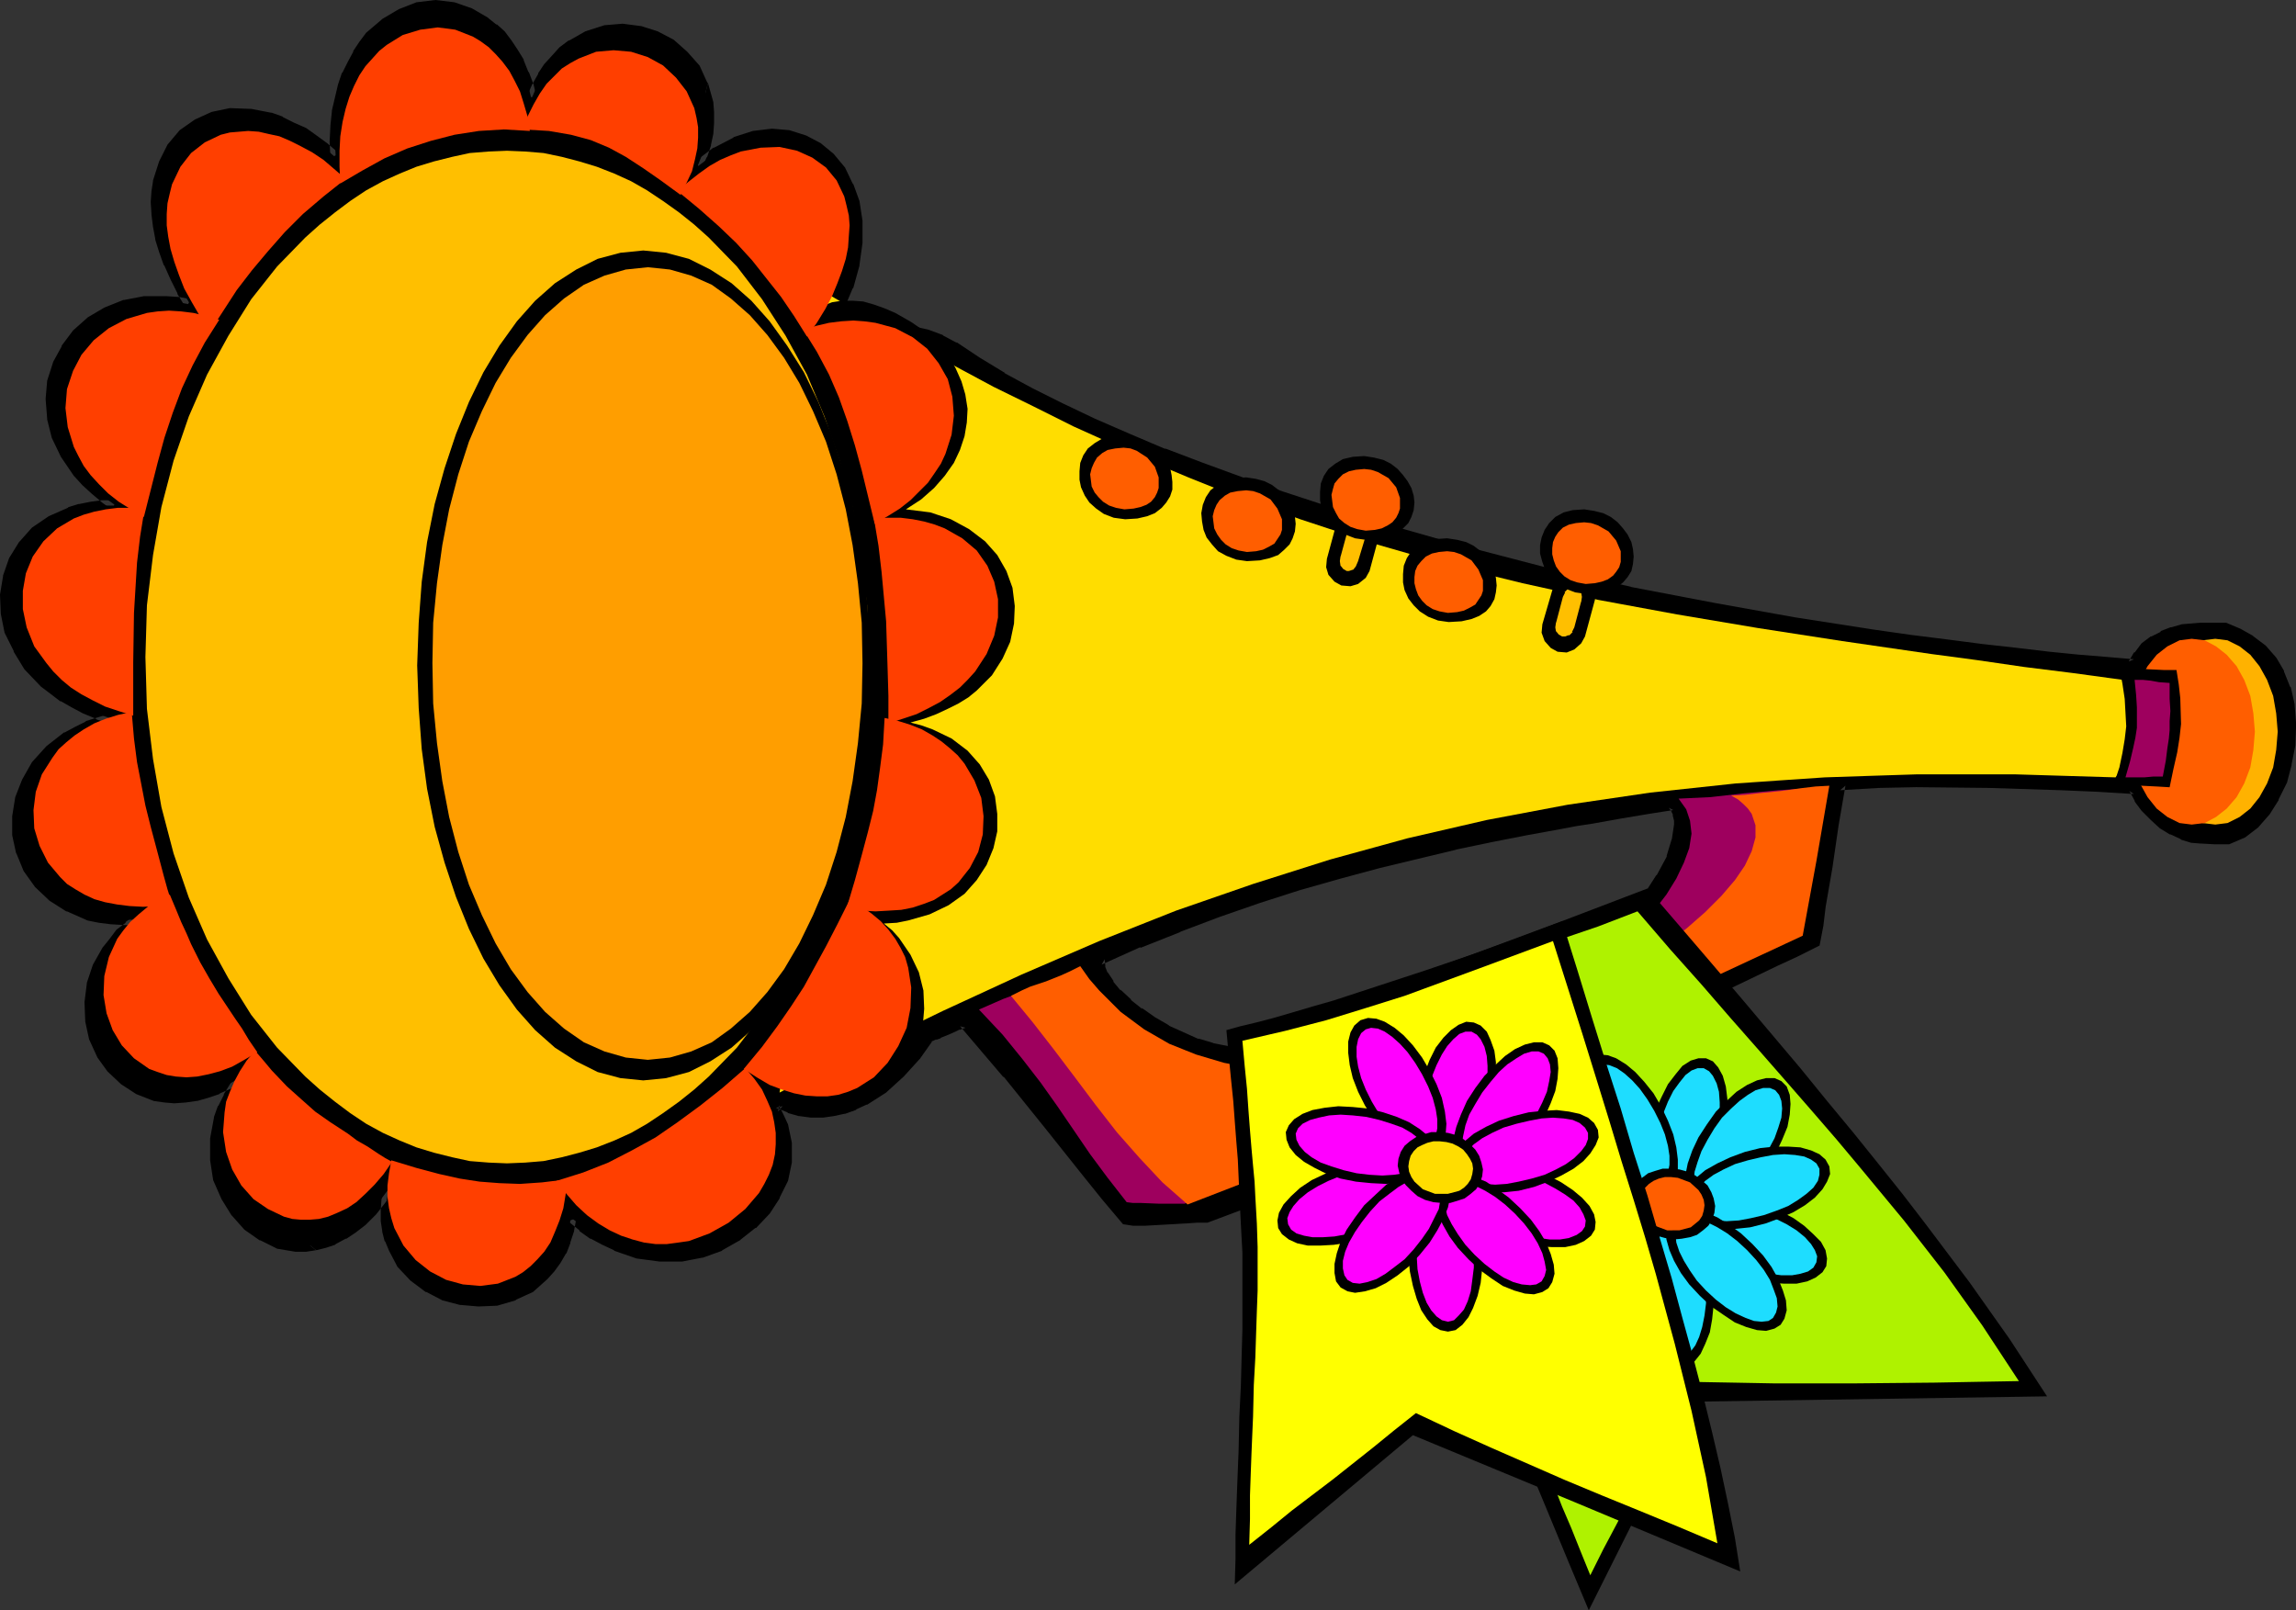 <?xml version="1.0" encoding="UTF-8" standalone="no"?>
<svg
   version="1.0"
   width="128.954mm"
   height="90.438mm"
   id="svg92"
   sodipodi:docname="Horn 2.wmf"
   xmlns:inkscape="http://www.inkscape.org/namespaces/inkscape"
   xmlns:sodipodi="http://sodipodi.sourceforge.net/DTD/sodipodi-0.dtd"
   xmlns="http://www.w3.org/2000/svg"
   xmlns:svg="http://www.w3.org/2000/svg">
  <rect width="100%" height="100%" fill="#333333" stroke="none"/>
  <sodipodi:namedview
     id="namedview92"
     pagecolor="#ffffff"
     bordercolor="#000000"
     borderopacity="0.25"
     inkscape:showpageshadow="2"
     inkscape:pageopacity="0.0"
     inkscape:pagecheckerboard="0"
     inkscape:deskcolor="#d1d1d1"
     inkscape:document-units="mm" />
  <defs
     id="defs1">
    <pattern
       id="WMFhbasepattern"
       patternUnits="userSpaceOnUse"
       width="6"
       height="6"
       x="0"
       y="0" />
  </defs>
  <path
     style="fill:#000000;fill-opacity:1;fill-rule:evenodd;stroke:none"
     d="m 233.35,203.795 0.162,1.616 0.646,1.616 1.293,1.939 1.616,1.939 2.262,2.101 2.424,1.939 2.747,1.939 3.07,1.778 6.464,2.909 3.232,0.97 3.232,0.646 3.07,0.323 2.909,-0.162 2.586,-0.808 2.424,-1.293 7.595,-0.646 7.272,-0.808 7.11,-1.131 6.787,-1.455 6.626,-1.616 6.141,-1.778 5.979,-2.101 5.656,-2.263 5.171,-2.586 4.848,-2.909 4.363,-2.909 4.202,-3.394 3.555,-3.556 3.232,-3.717 2.586,-4.04 2.262,-4.202 1.131,-3.717 0.485,-3.232 v -1.293 l -0.323,-1.293 -0.485,-0.97 -0.646,-0.808 -5.171,0.808 -5.818,0.97 -6.302,1.131 -3.232,0.485 -3.394,0.646 -7.11,1.293 -7.434,1.455 -7.757,1.616 -16.16,3.879 -8.403,2.263 -8.565,2.424 -8.565,2.747 -8.403,2.909 -8.565,3.232 -8.565,3.394 z M 177.921,65.777 l 2.747,1.455 2.909,0.97 6.464,1.455 6.626,1.455 3.07,1.131 2.747,1.455 4.848,3.232 5.333,3.232 5.979,3.232 6.464,3.232 6.787,3.232 7.434,3.232 7.595,3.232 8.08,3.071 8.403,3.071 8.726,3.071 8.888,2.909 9.211,2.909 18.746,5.333 19.23,5.01 17.776,4.04 17.776,3.394 17.13,3.071 16.645,2.586 7.918,1.131 7.757,0.97 7.434,0.97 7.272,0.808 6.787,0.808 6.464,0.646 5.979,0.485 5.656,0.485 1.131,-1.939 1.454,-1.778 1.778,-1.293 1.939,-0.97 2.101,-0.808 2.101,-0.646 3.878,-0.323 h 5.171 l 2.747,1.131 2.586,1.455 2.424,1.939 2.101,2.424 1.616,2.747 1.293,3.232 0.808,3.556 0.323,4.04 -0.162,4.202 -0.808,4.04 -0.97,3.717 -1.616,3.394 -1.939,3.071 -2.262,2.586 -2.586,1.939 -2.909,1.293 h -2.909 l -2.909,-0.162 -1.939,-0.162 -1.939,-0.646 -2.101,-0.97 -2.101,-1.293 -1.778,-1.616 -1.778,-1.778 -1.454,-1.939 -1.131,-2.101 -7.918,-0.485 -7.595,-0.323 -15.19,-0.485 -15.514,-0.162 -7.918,0.162 -8.242,0.485 -1.454,8.404 -1.293,8.889 -1.454,8.404 -0.485,4.04 -0.646,3.717 -4.363,2.101 -4.202,1.939 -8.403,4.04 -16.16,7.757 -15.514,7.596 -15.19,7.273 -15.514,7.111 -15.675,6.949 -16.483,6.788 -8.726,3.394 -8.888,3.394 h -2.262 l -2.262,0.162 -2.747,0.162 -5.818,0.323 h -2.424 l -1.778,-0.162 -4.04,-4.848 -4.04,-5.01 -8.242,-10.343 -8.726,-10.828 -9.211,-10.828 -1.293,0.485 -0.97,0.485 -1.454,0.646 -1.616,0.646 -0.97,0.323 -1.293,0.646 -2.747,3.879 -3.232,3.555 -3.555,3.232 -4.04,2.586 -2.101,0.97 -2.262,0.808 -2.262,0.485 -2.262,0.323 h -2.262 l -2.424,-0.323 -2.262,-0.646 -2.424,-0.97 -0.323,0.485 -0.485,0.485 0.97,1.939 0.808,1.939 0.808,3.717 v 3.879 l -0.808,3.717 -1.616,3.394 -2.101,3.232 -2.747,2.909 -3.07,2.424 -3.717,2.101 -4.04,1.455 -4.202,0.808 h -4.525 l -4.686,-0.646 -4.686,-1.616 -2.424,-1.131 -2.424,-1.293 -2.262,-1.616 -2.424,-1.939 -0.485,2.586 -0.808,2.424 -0.808,2.101 -1.131,1.939 -1.131,1.778 -1.454,1.455 -2.909,2.586 -3.394,1.616 -3.717,1.131 -3.717,0.162 -3.717,-0.323 -3.717,-0.97 -3.232,-1.616 -3.07,-2.263 -2.586,-2.747 -1.778,-3.232 -0.808,-1.939 -0.485,-1.939 -0.323,-2.101 v -2.101 l 0.162,-2.263 0.485,-2.424 -1.939,2.586 -1.778,2.263 -1.939,1.939 -2.101,1.616 -1.939,1.293 -2.101,1.131 -1.939,0.646 -1.939,0.485 -2.101,0.323 h -1.939 l -3.717,-0.646 -3.394,-1.616 -3.07,-2.101 -2.586,-2.909 -2.101,-3.232 -1.616,-3.879 -0.646,-4.04 v -4.364 l 0.808,-4.364 0.808,-2.263 1.131,-2.263 1.293,-2.101 1.616,-2.263 -2.586,1.455 -2.586,1.131 -2.424,0.808 -2.262,0.646 -2.262,0.323 -2.262,0.162 -1.939,-0.162 -2.101,-0.323 -3.555,-1.293 -3.07,-1.939 -2.586,-2.586 -2.101,-2.909 -1.616,-3.556 -0.808,-3.555 -0.162,-3.879 0.485,-3.879 1.131,-3.717 2.101,-3.717 1.293,-1.616 1.454,-1.778 1.778,-1.455 1.939,-1.455 h -2.909 l -2.586,-0.162 -2.586,-0.323 -2.262,-0.485 -4.202,-1.778 -3.555,-2.263 -2.909,-2.747 -2.262,-3.071 -1.454,-3.556 -0.808,-3.717 v -3.717 l 0.646,-3.879 1.293,-3.556 2.101,-3.556 2.909,-3.232 3.555,-2.747 2.101,-1.131 2.262,-1.131 5.171,-1.616 -2.909,-0.97 -2.747,-1.131 -2.424,-1.293 -2.262,-1.293 -2.101,-1.616 -1.939,-1.455 -3.232,-3.394 -2.262,-3.717 -1.778,-3.717 -0.808,-3.879 -0.162,-3.879 0.646,-3.717 1.131,-3.556 2.101,-3.232 2.586,-2.909 3.232,-2.263 4.04,-1.778 2.101,-0.646 2.424,-0.485 2.424,-0.323 h 2.747 l -2.262,-1.616 -2.101,-1.778 -1.939,-1.778 -1.616,-1.778 -2.747,-3.879 -1.778,-3.879 -0.97,-3.879 -0.323,-4.04 0.323,-3.717 1.131,-3.717 1.778,-3.232 2.262,-3.071 2.909,-2.586 3.394,-2.101 3.878,-1.455 4.202,-0.808 h 4.686 l 2.424,0.162 2.586,0.485 -1.778,-2.909 -1.454,-2.909 -1.293,-2.909 -0.97,-2.747 -0.808,-2.586 -0.485,-2.586 -0.323,-2.586 -0.162,-2.424 0.162,-2.263 0.323,-2.101 1.131,-3.879 1.778,-3.394 2.424,-2.909 2.909,-2.101 3.394,-1.455 3.717,-0.808 4.202,0.162 4.202,0.808 2.262,0.808 2.262,1.131 2.424,1.131 2.262,1.616 2.424,1.778 2.262,1.939 -0.162,-3.394 0.162,-3.232 0.323,-3.071 1.293,-5.495 0.808,-2.424 1.131,-2.263 1.131,-2.101 1.293,-1.939 1.293,-1.778 3.232,-2.747 3.394,-2.101 3.555,-1.293 3.717,-0.485 3.717,0.485 3.555,1.131 3.394,1.939 1.616,1.293 1.616,1.455 1.293,1.778 1.293,1.939 1.293,2.101 0.97,2.424 0.97,2.586 0.646,2.747 1.131,-2.586 1.293,-2.263 1.293,-1.939 1.616,-1.778 1.454,-1.616 1.778,-1.293 3.394,-1.939 3.717,-1.131 3.717,-0.323 3.555,0.485 3.394,0.97 3.232,1.778 2.747,2.424 2.424,2.747 1.616,3.394 1.131,3.879 0.162,2.101 v 2.101 l -0.162,2.263 -0.485,2.263 -0.808,2.424 -0.97,2.424 4.04,-3.071 4.04,-2.101 4.04,-1.293 3.717,-0.485 3.555,0.323 3.232,0.97 2.909,1.616 2.586,2.101 2.262,2.747 1.616,3.232 1.293,3.556 0.646,4.04 v 4.364 l -0.646,4.687 -1.293,4.687 z"
     id="path1" />
  <path
     style="fill:#000000;fill-opacity:1;fill-rule:evenodd;stroke:none"
     d="m 232.219,203.149 0.162,2.586 0.808,1.778 1.293,2.101 h 0.162 l 1.616,1.939 v 0.162 l 2.262,2.101 h 0.162 l 2.424,1.939 v 0.162 l 2.747,1.939 3.07,1.778 h 0.162 l 6.464,2.909 0.162,0.162 3.232,0.97 h 0.162 l 3.232,0.646 3.07,0.323 h 0.162 l 3.07,-0.162 2.909,-0.97 2.424,-1.293 -0.323,0.162 7.595,-0.646 7.272,-0.808 7.11,-1.131 6.787,-1.455 h 0.162 l 6.626,-1.616 6.141,-1.778 5.979,-2.101 0.162,-0.162 5.656,-2.263 5.171,-2.586 h 0.162 l 4.848,-2.909 4.363,-2.909 v -0.162 l 4.202,-3.394 h 0.162 l 3.555,-3.556 3.232,-3.717 0.162,-0.162 2.586,-4.04 v -0.162 l 2.262,-4.202 1.293,-3.879 v -0.162 l 0.485,-3.232 v -1.616 l -0.323,-1.455 -0.646,-1.293 -1.131,-1.293 -5.818,0.808 -5.818,0.97 -6.302,1.131 -3.232,0.485 -3.394,0.646 -7.11,1.293 -7.434,1.455 -7.757,1.616 h -0.162 l -16.16,3.879 -8.403,2.263 -8.565,2.424 -8.565,2.747 -8.403,2.909 -8.565,3.232 h -0.162 l -8.565,3.394 v 0.162 l -8.888,4.04 1.616,1.616 8.242,-3.717 v 0.162 l 8.565,-3.394 h -0.162 l 8.565,-3.232 8.403,-2.909 8.565,-2.747 8.565,-2.424 8.403,-2.263 16.16,-3.879 h -0.162 l 7.757,-1.616 7.434,-1.455 7.11,-1.293 3.394,-0.646 3.232,-0.485 6.302,-1.131 5.818,-0.97 5.171,-0.808 -0.97,-0.485 0.646,0.808 -0.162,-0.162 0.485,0.97 -0.162,-0.162 0.323,1.293 v -0.323 1.293 -0.162 l -0.485,3.232 v -0.162 l -1.131,3.717 0.162,-0.162 -2.262,4.202 v -0.162 l -2.586,4.04 0.162,-0.162 -3.232,3.717 -3.555,3.556 h 0.162 l -4.202,3.394 v -0.162 l -4.363,2.909 -4.848,2.909 h 0.162 l -5.171,2.586 -5.656,2.263 0.162,-0.162 -5.979,2.101 -6.141,1.778 -6.626,1.616 h 0.162 l -6.787,1.455 -7.11,1.131 -7.272,0.808 -7.757,0.646 -2.586,1.455 0.162,-0.162 -2.586,0.808 h 0.323 l -2.909,0.162 h 0.162 l -3.07,-0.323 -3.232,-0.646 h 0.162 l -3.232,-0.97 0.162,0.162 -6.464,-2.909 h 0.162 l -3.07,-1.778 -2.747,-1.939 v 0.162 l -2.424,-1.939 h 0.162 l -2.262,-2.101 v 0.162 l -1.616,-1.939 h 0.162 l -1.293,-1.939 v 0.162 l -0.646,-1.616 0.162,0.323 -0.162,-1.616 -0.646,1.131 z"
     id="path2" />
  <path
     style="fill:#000000;fill-opacity:1;fill-rule:evenodd;stroke:none"
     d="m 176.629,66.262 3.555,1.939 0.162,0.162 2.909,0.97 6.464,1.455 6.626,1.455 3.07,1.131 -0.162,-0.162 2.747,1.455 h -0.162 l 4.848,3.232 5.333,3.232 h 0.162 l 5.979,3.232 6.464,3.232 6.787,3.232 7.434,3.232 7.595,3.232 0.162,0.162 8.08,3.071 8.403,3.071 8.726,3.071 8.888,2.909 9.211,2.909 18.746,5.333 19.23,5.01 17.776,4.04 h 0.162 l 17.776,3.394 17.13,3.071 16.645,2.586 7.918,1.131 7.757,0.97 7.434,0.97 7.272,0.808 6.787,0.808 6.464,0.646 5.979,0.485 6.464,0.485 1.454,-2.424 h -0.162 l 1.454,-1.778 -0.162,0.323 1.778,-1.293 h -0.162 l 1.939,-0.97 v 0.162 l 2.101,-0.808 h -0.162 l 2.101,-0.646 h -0.162 l 3.878,-0.323 h -0.162 5.171 l -0.485,-0.162 2.747,1.131 2.586,1.455 -0.162,-0.162 2.424,1.939 h -0.162 l 2.101,2.424 -0.162,-0.162 1.616,2.747 v -0.162 l 1.293,3.232 -0.162,-0.162 0.808,3.556 v -0.162 l 0.323,4.04 v -0.162 l -0.162,4.202 v -0.162 l -0.808,4.04 v -0.162 l -0.97,3.717 0.162,-0.162 -1.616,3.394 v -0.162 l -1.939,3.071 0.162,-0.162 -2.262,2.586 0.162,-0.162 -2.586,1.939 h 0.162 l -2.909,1.293 0.485,-0.162 h -2.909 l -2.909,-0.162 h 0.162 l -1.939,-0.162 h 0.162 l -1.939,-0.646 0.162,0.162 -2.101,-0.97 h 0.162 l -2.101,-1.293 0.162,0.162 -1.778,-1.616 -1.778,-1.778 0.162,0.162 -1.454,-1.939 v 0.162 l -1.454,-2.747 -8.565,-0.485 -7.595,-0.323 -15.19,-0.485 -15.514,-0.162 -7.918,0.162 -9.05,0.646 -1.778,9.212 -1.293,8.889 -1.454,8.404 -0.485,4.04 -0.646,3.717 0.646,-0.808 -4.363,2.101 -4.202,1.939 -8.403,4.04 -16.16,7.757 -15.514,7.596 -15.19,7.273 -15.514,7.111 -15.675,6.949 -16.483,6.788 v -0.162 l -8.726,3.394 h 0.162 l -8.888,3.394 h 0.323 -2.424 l -2.262,0.162 h 0.162 l -2.747,0.162 -5.818,0.323 h -2.424 0.162 l -1.778,-0.162 0.646,0.485 -4.04,-4.848 -4.04,-5.01 -8.242,-10.343 -8.726,-10.828 v -0.162 l -9.696,-11.313 -1.939,0.646 -0.162,0.162 -0.97,0.485 -1.454,0.646 -1.616,0.646 0.162,-0.162 -0.97,0.323 -0.162,0.162 -1.616,0.808 -2.909,4.04 0.162,-0.162 -3.232,3.555 -3.555,3.232 0.162,-0.162 -4.04,2.586 h 0.162 l -2.101,0.97 0.162,-0.162 -2.262,0.808 h 0.162 l -2.262,0.485 -2.262,0.323 h 0.162 -2.262 0.162 l -2.424,-0.323 h 0.162 l -2.262,-0.646 0.162,0.162 -3.394,-1.455 -0.808,1.293 0.162,-0.162 -0.97,1.131 1.293,2.586 0.808,1.939 -0.162,-0.323 0.808,3.717 v -0.162 3.879 -0.162 l -0.808,3.717 0.162,-0.323 -1.616,3.394 v -0.162 l -2.101,3.232 0.162,-0.162 -2.747,2.909 h 0.162 l -3.07,2.424 0.162,-0.162 -3.717,2.101 0.162,-0.162 -4.04,1.455 h 0.162 l -4.202,0.808 h 0.162 -4.525 0.162 l -4.686,-0.646 h 0.162 l -4.686,-1.616 0.162,0.162 -2.424,-1.131 -2.424,-1.293 h 0.162 l -2.262,-1.616 v 0.162 l -3.878,-3.071 -0.808,4.364 v -0.162 l -0.808,2.424 v -0.162 l -0.808,2.101 0.162,-0.162 -1.131,1.939 -1.131,1.778 0.162,-0.162 -1.454,1.455 -2.909,2.586 0.323,-0.162 -3.394,1.616 0.162,-0.162 -3.717,1.131 h 0.323 l -3.717,0.162 h 0.162 l -3.717,-0.323 h 0.162 l -3.717,-0.97 0.162,0.162 -3.232,-1.616 h 0.162 l -3.07,-2.263 0.162,0.162 -2.586,-2.747 0.162,0.323 -1.778,-3.232 -0.808,-1.939 0.162,0.162 -0.485,-1.939 v 0.162 l -0.323,-2.101 v 0.162 -2.101 0.162 l 0.162,-2.263 1.454,-7.111 -5.01,6.465 -1.778,2.263 0.162,-0.162 -1.939,1.939 0.162,-0.162 -2.101,1.616 -1.939,1.293 h 0.162 l -2.101,1.131 0.162,-0.162 -1.939,0.646 -1.939,0.485 h 0.162 l -2.101,0.323 2.424,1.939 h 0.162 l 1.939,-0.485 1.939,-0.646 0.162,-0.162 2.101,-1.131 h 0.162 l 1.939,-1.293 2.101,-1.616 0.162,-0.162 1.939,-1.939 0.162,-0.162 1.778,-2.263 1.939,-2.586 -2.101,-0.808 -0.485,2.424 -0.162,2.263 v 0.162 2.101 0.162 l 0.323,2.101 v 0.162 l 0.485,1.939 0.162,0.162 0.808,1.939 1.778,3.394 2.747,2.909 3.232,2.424 h 0.162 l 3.394,1.778 3.717,0.97 h 0.162 l 3.717,0.323 h 0.162 l 3.878,-0.162 3.878,-1.131 0.162,-0.162 3.555,-1.616 3.07,-2.747 1.454,-1.616 1.293,-1.778 1.131,-1.939 0.162,-0.162 0.808,-2.101 v -0.162 l 0.808,-2.424 v -0.162 l 0.485,-2.586 -1.778,0.646 2.424,1.939 v 0.162 l 2.262,1.616 h 0.162 l 2.424,1.293 2.424,1.131 0.162,0.162 4.686,1.616 4.848,0.646 h 0.162 4.686 l 4.202,-0.808 h 0.162 l 4.04,-1.455 0.162,-0.162 3.717,-2.101 0.162,-0.162 3.07,-2.424 h 0.162 l 2.909,-3.071 2.101,-3.232 v -0.162 l 1.778,-3.555 0.808,-3.879 v -4.202 l -0.808,-3.879 -0.97,-2.101 -0.97,-1.939 -0.162,1.293 0.485,-0.646 0.485,-0.485 -1.454,0.323 2.424,0.97 0.162,0.162 2.262,0.646 h 0.162 l 2.424,0.323 h 0.162 2.262 0.162 l 2.262,-0.323 2.262,-0.485 h 0.162 l 2.262,-0.808 0.162,-0.162 2.101,-0.97 h 0.162 l 4.04,-2.586 0.162,-0.162 3.555,-3.232 3.232,-3.555 0.162,-0.162 2.747,-3.879 -0.485,0.323 1.293,-0.646 -0.162,0.162 0.97,-0.323 0.162,-0.162 1.616,-0.646 1.454,-0.646 0.97,-0.485 -0.162,0.162 1.293,-0.485 -1.131,-0.323 9.211,10.828 v -0.162 l 8.726,10.828 8.242,10.343 4.04,5.01 4.363,5.172 2.101,0.323 h 0.162 2.424 l 5.818,-0.323 2.747,-0.162 h 0.162 l 2.262,-0.162 h -0.162 2.424 l 9.05,-3.394 h 0.162 l 8.726,-3.394 v -0.162 l 16.483,-6.788 15.675,-6.949 15.514,-7.111 15.19,-7.273 15.514,-7.596 16.16,-7.757 8.403,-4.04 4.202,-1.939 4.848,-2.424 0.808,-4.202 0.485,-4.04 1.454,-8.404 1.293,-8.889 1.454,-8.404 -1.131,0.97 8.242,-0.485 7.918,-0.162 15.514,0.162 15.19,0.485 7.595,0.323 7.918,0.485 -0.97,-0.646 1.131,2.101 v 0.162 l 1.454,1.939 0.162,0.162 1.778,1.778 1.939,1.778 2.101,1.293 h 0.162 l 2.101,0.97 0.162,0.162 2.101,0.646 1.939,0.162 h 0.162 l 2.909,0.162 h 3.07 l 3.394,-1.455 2.747,-2.101 2.262,-2.586 0.162,-0.162 1.939,-3.071 v -0.162 l 1.778,-3.556 0.97,-3.717 v -0.162 l 0.808,-4.04 v -0.162 l 0.162,-4.202 v -0.162 l -0.323,-4.04 v -0.162 l -0.808,-3.555 -0.162,-0.162 -1.293,-3.232 v -0.162 l -1.616,-2.747 -2.262,-2.586 -2.586,-1.939 -0.162,-0.162 -2.586,-1.455 -3.07,-1.293 h -5.333 -0.162 l -3.878,0.323 -2.262,0.646 h -0.162 l -2.101,0.808 v 0.162 l -1.939,0.97 h -0.162 l -1.939,1.455 -1.454,1.939 h -0.162 l -1.131,1.939 1.131,-0.485 -5.656,-0.485 -5.979,-0.485 -6.464,-0.646 -6.787,-0.808 -7.272,-0.808 -7.434,-0.97 -7.757,-0.97 -7.918,-1.131 -16.645,-2.586 -17.13,-3.071 -17.776,-3.394 h 0.162 l -17.776,-4.04 -19.23,-5.01 -18.746,-5.333 -9.211,-2.909 -8.888,-2.909 -8.726,-3.071 -8.403,-3.071 -8.08,-3.071 0.162,0.162 -7.595,-3.232 -7.434,-3.232 -6.787,-3.232 -6.464,-3.232 -5.979,-3.232 h 0.162 l -5.333,-3.232 -4.848,-3.232 h -0.162 l -2.747,-1.455 -0.162,-0.162 -3.07,-1.131 -6.626,-1.455 -6.464,-1.455 -2.909,-0.97 0.162,0.162 -2.747,-1.455 0.485,1.455 z"
     id="path3" />
  <path
     style="fill:#000000;fill-opacity:1;fill-rule:evenodd;stroke:none"
     d="m 64.64,263.431 h 0.162 -1.939 0.162 l -3.717,-0.646 0.323,0.162 -3.394,-1.616 h 0.162 l -3.07,-2.101 0.162,0.162 -2.586,-2.909 0.162,0.162 -2.101,-3.232 v 0.162 l -1.616,-3.879 0.162,0.323 -0.646,-4.04 v 0.162 -4.364 0.162 l 0.808,-4.364 v 0.162 l 0.808,-2.263 -0.162,0.162 1.131,-2.263 v 0.162 l 1.293,-2.101 4.525,-6.303 -6.949,3.879 -2.586,1.131 0.162,-0.162 -2.424,0.808 -2.262,0.646 h 0.162 l -2.262,0.323 -2.262,0.162 h 0.323 l -1.939,-0.162 -2.101,-0.323 h 0.162 l -3.555,-1.293 0.323,0.162 -3.07,-1.939 0.162,0.162 -2.586,-2.586 0.162,0.162 -2.101,-2.909 v 0.162 l -1.616,-3.556 0.162,0.162 -0.808,-3.556 v 0.323 l -0.162,-3.879 v 0.162 l 0.485,-3.879 v 0.162 l 1.131,-3.717 -0.162,0.162 2.101,-3.717 -0.162,0.162 1.293,-1.616 1.454,-1.778 -0.162,0.162 1.778,-1.455 v 0.162 l 4.686,-3.556 h -6.302 l -2.586,-0.162 h 0.162 l -2.586,-0.323 -2.262,-0.485 0.323,0.162 -4.202,-1.778 h 0.162 l -3.555,-2.263 0.162,0.162 -2.909,-2.747 0.162,0.162 -2.262,-3.071 v 0.162 l -1.454,-3.555 0.162,0.323 -0.808,-3.717 v 0.162 -3.717 0.162 l 0.646,-3.879 v 0.162 l 1.293,-3.555 -0.162,0.323 2.101,-3.556 -0.162,0.162 2.909,-3.232 -0.162,0.162 3.555,-2.747 h -0.162 l 2.101,-1.131 2.262,-1.131 -0.162,0.162 8.403,-2.747 -6.141,-2.101 0.162,0.162 -2.747,-1.131 -2.424,-1.293 -2.262,-1.293 h 0.162 l -2.101,-1.616 -1.939,-1.455 0.162,0.162 -3.232,-3.394 0.162,0.162 -2.262,-3.717 v 0.162 l -1.778,-3.717 0.162,0.323 -0.808,-3.879 v 0.162 l -0.162,-3.879 v 0.162 l 0.646,-3.717 v 0.162 l 1.131,-3.556 -0.162,0.323 2.101,-3.232 -0.162,0.162 2.586,-2.909 -0.162,0.162 3.232,-2.263 h -0.162 l 4.04,-1.778 -0.162,0.162 2.101,-0.646 h -0.162 l 2.424,-0.485 2.424,-0.323 h -0.162 6.141 l -5.01,-3.717 0.162,0.162 -2.101,-1.778 -1.939,-1.778 -1.616,-1.778 0.162,0.162 -2.747,-3.879 v 0.162 l -1.778,-3.879 0.162,0.162 -0.97,-3.879 v 0.162 l -0.323,-4.04 v 0.323 l 0.323,-3.717 v 0.162 l 1.131,-3.717 -0.162,0.162 1.778,-3.232 v 0.162 l 2.262,-3.071 -0.162,0.162 2.909,-2.586 -0.162,0.162 3.394,-2.101 -0.323,0.162 3.878,-1.455 h -0.162 l 4.202,-0.808 h -0.162 4.686 l 2.424,0.162 h -0.162 l 5.01,0.97 -3.07,-5.172 v 0.162 l -1.454,-2.909 -1.293,-2.909 0.162,0.162 -0.97,-2.747 -0.808,-2.586 v 0.162 l -0.485,-2.586 -0.323,-2.586 v 0.162 l -0.162,-2.424 v 0.162 l 0.162,-2.263 0.323,-2.101 v 0.162 l 1.131,-3.879 -0.162,0.162 1.778,-3.394 -0.162,0.162 2.424,-2.909 -0.162,0.323 2.909,-2.101 h -0.162 l 3.394,-1.455 -0.323,0.162 3.717,-0.808 h -0.162 l 4.202,0.162 h -0.162 l 4.202,0.808 h -0.162 l 2.262,0.808 -0.162,-0.162 2.262,1.131 2.424,1.131 h -0.162 l 2.262,1.616 2.424,1.778 -0.162,-0.162 4.202,3.556 -0.162,-5.818 0.162,-3.232 v 0.162 l 0.323,-3.071 v 0.162 l 1.293,-5.495 0.808,-2.424 -0.162,0.162 1.131,-2.263 1.131,-2.101 v 0.162 l 1.293,-1.939 1.293,-1.778 -0.162,0.162 3.232,-2.747 -0.162,0.162 3.394,-2.101 -0.323,0.162 3.555,-1.293 h -0.162 l 3.717,-0.485 h -0.323 l 3.717,0.485 h -0.162 l 3.555,1.131 -0.162,-0.162 3.394,1.939 -0.162,-0.162 1.616,1.293 h -0.162 l 1.616,1.455 -0.162,-0.162 1.293,1.778 1.293,1.939 1.293,2.101 v -0.162 l 0.97,2.424 -0.162,-0.162 0.97,2.586 1.454,5.98 2.424,-5.656 1.293,-2.263 v 0.162 l 1.293,-1.939 -0.162,0.162 1.616,-1.778 1.454,-1.616 -0.162,0.162 1.778,-1.293 h -0.162 l 3.394,-1.939 -0.162,0.162 3.717,-1.131 h -0.162 l 3.717,-0.323 h -0.323 l 3.555,0.485 h -0.162 l 3.394,0.97 -0.162,-0.162 3.232,1.778 -0.323,-0.162 2.747,2.424 2.424,2.747 -0.162,-0.323 1.616,3.394 -0.162,-0.162 1.131,3.879 v -0.162 l 1.131,-4.364 -0.162,-0.162 -1.616,-3.556 -2.586,-2.909 -2.909,-2.586 -3.394,-1.778 -3.555,-1.131 h -0.162 l -3.717,-0.485 -3.878,0.323 -4.04,1.293 -3.394,1.939 h -0.162 l -1.939,1.455 -1.454,1.616 -1.616,1.778 -0.162,0.162 -1.293,1.939 v 0.162 l -1.293,2.263 -1.131,2.586 2.101,0.162 -0.646,-2.747 -0.97,-2.586 -0.162,-0.162 -0.97,-2.424 v -0.162 l -1.293,-2.101 -1.293,-1.939 -1.454,-1.939 -1.616,-1.455 h -0.162 l -1.616,-1.293 -0.162,-0.162 L 100.192,1.778 96.475,0.485 92.435,0 88.395,0.485 84.678,1.939 81.123,4.04 80.962,4.202 77.73,6.949 76.275,8.889 74.982,10.828 v 0.162 l -1.131,2.101 -1.131,2.263 -0.162,0.162 -0.808,2.424 -1.293,5.495 v 0.162 l -0.323,3.071 v 0.162 l -0.162,3.232 0.162,3.394 1.939,-0.808 -2.262,-1.939 -0.162,-0.162 -2.424,-1.778 -2.262,-1.616 -2.586,-1.131 -2.262,-1.131 -0.162,-0.162 -2.262,-0.808 h -0.162 L 53.328,23.111 h -0.162 l -4.363,-0.162 -3.878,0.808 -3.555,1.616 -3.232,2.263 -2.586,3.071 -1.778,3.556 -1.293,4.04 v 0.162 l -0.323,2.101 -0.162,2.263 v 0.162 l 0.162,2.424 v 0.162 l 0.323,2.586 0.485,2.586 v 0.162 l 0.808,2.586 0.97,2.747 0.162,0.162 1.293,2.909 1.454,2.909 v 0.162 l 1.778,2.909 1.131,-1.778 -2.586,-0.485 H 37.814 L 35.39,62.868 h -4.848 l -4.202,0.808 h -0.162 l -4.04,1.616 -3.555,2.101 -0.162,0.162 -2.909,2.586 -2.424,3.232 v 0.162 l -1.778,3.232 -1.293,4.04 -0.323,3.717 v 0.323 l 0.323,4.04 v 0.162 l 0.97,3.879 1.939,4.04 2.747,4.04 0.162,0.162 1.616,1.778 1.939,1.778 2.101,1.778 0.162,0.162 2.262,1.616 0.646,-2.101 h -2.747 -0.162 l -2.424,0.323 -2.424,0.485 h -0.162 l -2.101,0.646 -0.162,0.162 -4.04,1.778 -3.555,2.424 -2.586,2.909 -0.162,0.162 -2.101,3.394 -1.293,3.717 v 0.162 L 0,126.22 l 0.162,3.879 v 0.162 l 0.808,4.04 1.939,3.879 v 0.162 l 2.262,3.717 3.394,3.556 0.162,0.162 1.939,1.455 2.101,1.616 h 0.162 l 2.262,1.293 2.424,1.293 2.747,1.131 0.162,0.162 2.909,0.97 v -2.263 l -5.171,1.616 -0.162,0.162 -2.262,1.131 -2.101,1.131 h -0.162 l -3.717,2.909 -3.07,3.394 -2.101,3.717 -1.454,3.717 -0.646,4.04 v 0.162 3.879 l 0.808,3.717 0.162,0.323 1.454,3.556 2.424,3.394 3.07,2.909 3.555,2.263 h 0.162 l 4.363,1.939 2.424,0.485 2.586,0.323 h 0.162 l 2.586,0.162 h 2.909 l -0.646,-2.101 -1.939,1.455 v 0.162 l -1.939,1.455 -1.454,1.939 -1.293,1.616 -0.162,0.162 -2.101,3.717 -1.293,3.879 v 0.162 l -0.485,3.879 v 0.162 l 0.162,4.04 0.808,3.717 1.778,3.879 2.101,2.909 0.162,0.162 2.747,2.586 3.232,2.101 3.717,1.455 2.262,0.323 1.939,0.162 h 0.323 l 2.262,-0.162 2.262,-0.323 h 0.162 l 2.262,-0.646 2.424,-0.808 0.162,-0.162 2.586,-1.131 2.586,-1.455 -1.454,-1.616 -1.616,2.263 -1.293,2.101 v 0.162 l -1.131,2.263 -0.162,0.162 -0.808,2.263 v 0.162 l -0.808,4.364 v 4.525 0.162 l 0.646,4.202 1.778,4.04 2.101,3.394 0.162,0.162 2.586,2.909 3.232,2.263 h 0.162 l 3.555,1.778 3.878,0.646 h 0.162 1.939 0.162 l 2.101,-0.323 z"
     id="path4" />
  <path
     style="fill:#000000;fill-opacity:1;fill-rule:evenodd;stroke:none"
     d="m 149.157,21.979 0.162,2.101 v -0.162 2.101 -0.162 l -0.162,2.263 -0.485,2.263 v -0.162 l -0.808,2.424 0.162,-0.162 -2.586,6.303 7.272,-5.495 h -0.162 l 4.04,-2.101 -0.162,0.162 4.04,-1.293 h -0.162 l 3.717,-0.485 h -0.323 l 3.555,0.323 h -0.162 l 3.232,0.97 -0.162,-0.162 2.909,1.616 -0.162,-0.162 2.586,2.101 -0.162,-0.162 2.262,2.747 -0.162,-0.162 1.616,3.232 -0.162,-0.162 1.293,3.556 v -0.162 l 0.646,4.04 v -0.162 4.364 -0.162 l -0.646,4.687 v -0.162 l -1.293,4.687 0.162,-0.162 -2.424,5.98 h 2.262 l 2.101,-5.01 0.162,-0.162 1.293,-4.687 V 56.242 l 0.646,-4.687 v -0.162 -4.364 -0.162 l -0.646,-4.202 -1.293,-3.556 -0.162,-0.162 -1.616,-3.394 -2.424,-2.909 -2.747,-2.263 -3.07,-1.616 -3.555,-1.131 -3.717,-0.323 -4.04,0.485 -4.04,1.293 -0.162,0.162 -4.04,2.101 h -0.162 l -4.04,3.071 1.616,1.455 0.97,-2.424 0.162,-0.162 0.808,-2.424 v -0.162 l 0.485,-2.263 0.162,-2.263 v -0.162 -2.101 -0.162 l -0.162,-2.101 -1.131,-4.04 z"
     id="path5" />
  <path
     style="fill:#ffb200;fill-opacity:1;fill-rule:evenodd;stroke:none"
     d="m 470.255,135.594 -2.747,0.323 -2.424,1.293 -2.262,1.778 -2.101,2.424 -1.616,2.909 -1.131,3.394 -0.808,3.717 -0.323,3.879 0.323,3.879 0.808,3.717 1.131,3.394 1.616,2.909 2.101,2.424 2.262,1.778 2.424,1.293 2.747,0.323 2.586,-0.323 2.586,-1.293 2.262,-1.778 1.939,-2.424 1.616,-2.909 1.293,-3.394 0.646,-3.717 0.323,-3.879 -0.323,-3.879 -0.646,-3.717 -1.293,-3.394 -1.616,-2.909 -1.939,-2.424 -2.262,-1.778 -2.586,-1.293 z"
     id="path6" />
  <path
     style="fill:#9e005e;fill-opacity:1;fill-rule:evenodd;stroke:none"
     d="m 384.123,167.27 -1.454,7.757 -1.616,7.919 -1.778,7.919 -1.454,7.757 -16.322,6.465 -15.837,6.949 -62.054,29.737 -15.837,7.111 -16.322,6.626 h -5.333 l -4.04,-0.162 h -1.616 l -1.293,-0.162 -4.04,-5.172 -3.717,-5.01 -6.949,-10.182 -3.555,-5.01 -3.878,-5.01 -4.202,-5.172 -5.01,-5.333 5.171,-2.263 5.656,-2.101 5.494,-2.101 5.171,-2.263 1.939,2.909 2.101,2.747 4.202,4.848 4.686,4.202 5.01,3.232 5.171,2.747 5.494,1.939 5.494,1.455 5.818,0.808 5.818,0.162 5.818,-0.323 5.979,-0.646 5.979,-1.293 5.818,-1.455 5.979,-1.939 11.312,-4.848 5.333,-2.909 5.171,-3.071 5.01,-3.232 4.525,-3.394 4.363,-3.394 4.04,-3.555 3.555,-3.556 3.07,-3.556 2.747,-3.555 2.101,-3.394 1.616,-3.394 1.131,-3.071 0.485,-3.071 -0.323,-2.747 -0.808,-2.424 -1.616,-2.263 6.787,-0.323 7.11,-0.808 7.272,-0.646 z"
     id="path7" />
  <path
     style="fill:#ff5e00;fill-opacity:1;fill-rule:evenodd;stroke:none"
     d="m 465.246,135.594 -2.586,0.323 -2.586,1.293 -2.262,1.778 -1.939,2.424 -1.616,2.909 -1.293,3.394 -0.646,3.717 -0.323,3.879 0.323,3.879 0.646,3.717 1.293,3.394 1.616,2.909 1.939,2.424 2.262,1.778 2.586,1.293 2.586,0.323 2.747,-0.323 2.424,-1.293 2.262,-1.778 2.101,-2.424 1.616,-2.909 1.293,-3.394 0.646,-3.717 0.323,-3.879 -0.323,-3.879 -0.646,-3.717 -1.293,-3.394 -1.616,-2.909 -2.101,-2.424 -2.262,-1.778 -2.424,-1.293 z"
     id="path8" />
  <path
     style="fill:#ff5e00;fill-opacity:1;fill-rule:evenodd;stroke:none"
     d="m 388.324,166.786 -2.747,16 -2.909,15.838 -16.645,7.757 -16.16,7.596 -31.835,14.707 -15.998,6.949 -16.16,6.788 -16.645,6.626 -17.13,6.626 -5.333,-4.687 -4.848,-5.172 -4.848,-5.495 -4.525,-5.818 -4.363,-5.818 -4.525,-5.98 -4.525,-5.818 -4.525,-5.495 2.262,-1.131 1.778,-0.808 3.394,-1.131 3.232,-1.293 1.778,-0.808 2.262,-1.131 1.939,2.747 2.101,2.424 4.525,4.525 5.01,3.717 5.333,3.071 5.656,2.263 5.979,1.778 6.302,1.131 6.464,0.485 h 6.464 l 6.787,-0.485 6.787,-0.808 6.787,-1.293 6.787,-1.778 6.626,-1.939 6.626,-2.424 6.302,-2.586 6.302,-2.747 5.818,-3.071 5.656,-3.071 5.333,-3.394 4.848,-3.232 4.363,-3.394 3.878,-3.394 3.394,-3.394 2.909,-3.394 2.101,-3.071 1.454,-3.071 0.808,-2.909 v -2.586 l -0.808,-2.424 -0.808,-1.131 -0.97,-0.97 -1.131,-0.97 -1.454,-0.808 2.909,-0.162 2.747,-0.323 4.848,-0.485 4.686,-0.646 2.747,-0.323 z"
     id="path9" />
  <path
     style="fill:#ffdd00;fill-opacity:1;fill-rule:evenodd;stroke:none"
     d="m 174.851,61.898 9.373,5.495 9.05,5.172 8.888,4.848 8.726,4.687 8.565,4.202 8.403,4.202 8.242,3.717 8.08,3.717 8.08,3.394 8.08,3.232 15.675,5.656 15.675,5.172 15.675,4.525 15.837,3.879 16.16,3.556 16.645,3.071 17.291,2.909 17.776,2.747 18.907,2.747 9.696,1.293 10.019,1.455 10.342,1.293 10.666,1.455 2.262,1.455 1.778,1.455 1.293,1.293 1.131,1.131 0.485,1.131 0.323,1.131 v 1.131 l -0.162,1.131 -1.293,2.263 -1.939,2.424 -1.293,1.293 -1.293,1.455 -2.909,3.394 -10.827,-0.323 -10.666,-0.323 h -20.523 l -10.019,0.323 -9.696,0.323 -9.534,0.646 -9.373,0.646 -18.099,1.939 -17.614,2.586 -17.13,3.232 -16.806,3.879 -16.483,4.525 -16.322,5.172 -16.322,5.656 -16.322,6.465 -16.483,7.111 -16.806,7.757 -16.968,8.242 -17.614,9.05 0.97,-6.465 0.808,-6.303 0.646,-6.141 0.646,-5.818 0.808,-11.313 0.646,-10.505 0.162,-10.02 0.162,-9.697 -0.323,-37.494 0.162,-9.697 0.162,-10.182 0.646,-10.505 0.808,-11.151 0.646,-5.818 0.646,-6.141 0.808,-6.303 z"
     id="path10" />
  <path
     style="fill:#000000;fill-opacity:1;fill-rule:evenodd;stroke:none"
     d="m 145.44,264.077 2.262,-5.495 4.525,-11.636 2.424,-5.495 2.424,-4.848 1.293,-2.101 1.293,-1.778 1.293,-1.455 1.131,-1.131 1.293,-0.646 1.293,-0.162 2.424,1.455 2.262,1.293 2.262,0.97 2.262,0.646 2.101,0.323 2.101,0.162 h 1.939 l 1.778,-0.323 3.555,-1.293 3.07,-1.939 2.586,-2.424 2.101,-3.071 1.616,-3.394 1.131,-3.717 0.323,-3.879 -0.162,-3.879 -0.97,-3.879 -1.778,-3.717 -2.424,-3.556 -1.454,-1.616 -1.778,-1.455 2.747,-0.162 2.424,-0.485 4.525,-1.293 4.04,-1.939 3.394,-2.424 2.586,-2.909 2.101,-3.232 1.454,-3.556 0.808,-3.556 v -3.717 l -0.485,-3.717 -1.293,-3.555 -1.939,-3.232 -2.586,-2.909 -3.394,-2.586 -4.04,-1.939 -2.262,-0.808 -2.424,-0.646 2.909,-0.808 2.586,-0.97 2.424,-1.131 2.262,-1.131 2.101,-1.293 1.778,-1.455 3.232,-3.232 2.262,-3.555 1.616,-3.556 0.808,-3.879 0.162,-3.717 -0.485,-3.879 -1.293,-3.555 -1.939,-3.394 -2.586,-2.909 -3.394,-2.586 -3.878,-2.101 -4.363,-1.455 -5.171,-0.646 3.232,-2.101 2.747,-2.424 2.262,-2.586 1.939,-2.747 1.293,-2.747 0.97,-2.909 0.485,-2.909 0.162,-2.909 -0.485,-3.071 -0.808,-2.747 -1.293,-2.909 -1.616,-2.586 -2.101,-2.586 -2.586,-2.424 -3.07,-2.101 -3.394,-1.939 -2.262,-0.97 -2.262,-0.808 -2.262,-0.646 -2.262,-0.162 h -2.262 l -2.101,0.323 -2.101,0.808 -2.101,0.97 -1.939,1.616 -2.101,1.778 -1.778,2.424 -1.939,2.747 -1.778,3.394 -1.778,3.717 -1.616,4.364 -1.616,5.01 -1.454,5.495 -1.454,5.98 -1.293,6.788 -1.293,7.434 -1.131,7.919 -1.131,8.727 -0.97,9.535 -0.808,10.182 -0.808,10.99 -0.646,11.798 -0.485,12.444 -0.485,13.414 -0.323,14.222 -0.162,15.192 z"
     id="path11" />
  <path
     style="fill:#ffbf00;fill-opacity:1;fill-rule:evenodd;stroke:none"
     d="m 107.625,32 -3.878,0.162 -4.04,0.323 -3.717,0.808 -3.878,0.97 -3.717,1.131 -3.555,1.455 -3.555,1.616 -3.555,1.939 -3.394,2.263 -3.232,2.424 -3.232,2.586 -3.07,2.747 -5.979,6.141 -5.494,6.949 -4.848,7.757 -4.525,8.242 -3.878,8.889 -3.232,9.374 -2.586,9.858 -1.778,10.182 -1.293,10.667 -0.323,10.99 0.323,10.99 1.293,10.667 1.778,10.182 2.586,9.858 3.232,9.374 3.878,8.889 4.525,8.242 4.848,7.757 5.494,6.949 5.979,6.141 3.07,2.747 3.232,2.586 3.232,2.424 3.394,2.263 3.555,1.939 3.555,1.616 3.555,1.455 3.717,1.131 3.878,0.97 3.717,0.808 4.04,0.323 3.878,0.162 3.878,-0.162 3.878,-0.323 3.878,-0.808 3.717,-0.97 3.717,-1.131 3.717,-1.455 3.555,-1.616 3.394,-1.939 3.394,-2.263 3.394,-2.424 3.232,-2.586 3.07,-2.747 5.979,-6.141 5.333,-6.949 5.01,-7.757 4.525,-8.242 3.717,-8.889 3.232,-9.374 2.747,-9.858 1.778,-10.182 1.293,-10.667 0.323,-10.99 -0.323,-10.99 -1.293,-10.667 -1.778,-10.182 -2.747,-9.858 -3.232,-9.374 -3.717,-8.889 -4.525,-8.242 -5.01,-7.757 -5.333,-6.949 -5.979,-6.141 -3.07,-2.747 -3.232,-2.586 -3.394,-2.424 -3.394,-2.263 -3.394,-1.939 -3.555,-1.616 -3.717,-1.455 -3.717,-1.131 -3.717,-0.97 -3.878,-0.808 -3.878,-0.323 z"
     id="path12" />
  <path
     style="fill:#000000;fill-opacity:1;fill-rule:evenodd;stroke:none"
     d="m 136.552,53.171 -4.848,0.485 -4.848,1.293 -4.525,2.263 -4.525,2.909 -4.202,3.717 -3.878,4.364 -3.717,5.172 -3.394,5.656 -3.07,6.303 -2.747,6.788 -2.424,7.273 -2.101,7.596 -1.616,8.081 -1.131,8.404 -0.646,8.727 -0.323,9.05 0.323,9.05 0.646,8.727 1.131,8.404 1.616,8.081 2.101,7.596 2.424,7.273 2.747,6.788 3.07,6.303 3.394,5.656 3.717,5.172 3.878,4.364 4.202,3.717 4.525,2.909 4.525,2.263 4.848,1.293 4.848,0.485 4.848,-0.485 4.848,-1.293 4.525,-2.263 4.525,-2.909 4.202,-3.717 3.878,-4.364 3.717,-5.172 3.555,-5.656 3.07,-6.303 2.747,-6.788 2.424,-7.273 2.101,-7.596 1.616,-8.081 1.131,-8.404 0.646,-8.727 0.323,-9.05 -0.323,-9.05 -0.646,-8.727 -1.131,-8.404 -1.616,-8.081 -2.101,-7.596 -2.424,-7.273 -2.747,-6.788 -3.07,-6.303 -3.555,-5.656 -3.717,-5.172 -3.878,-4.364 -4.202,-3.717 -4.525,-2.909 -4.525,-2.263 -4.848,-1.293 z"
     id="path13" />
  <path
     style="fill:#ff9e00;fill-opacity:1;fill-rule:evenodd;stroke:none"
     d="m 137.521,56.726 -4.686,0.485 -4.525,1.293 -4.363,1.939 -4.202,2.909 -4.04,3.556 -3.717,4.202 -3.555,4.848 -3.232,5.333 -2.909,5.98 -2.747,6.465 -2.262,6.949 -1.939,7.434 -1.454,7.596 -1.131,8.081 -0.808,8.404 -0.162,8.566 0.162,8.566 0.808,8.404 1.131,8.081 1.454,7.596 1.939,7.434 2.262,6.949 2.747,6.465 2.909,5.98 3.232,5.495 3.555,4.848 3.717,4.202 4.04,3.556 4.202,2.909 4.363,1.939 4.525,1.293 4.686,0.485 4.686,-0.485 4.525,-1.293 4.363,-1.939 4.04,-2.909 4.04,-3.556 3.717,-4.202 3.555,-4.848 3.232,-5.495 2.909,-5.98 2.747,-6.465 2.262,-6.949 1.939,-7.434 1.454,-7.596 1.131,-8.081 0.808,-8.404 0.162,-8.566 -0.162,-8.566 -0.808,-8.404 -1.131,-8.081 -1.454,-7.596 -1.939,-7.434 -2.262,-6.949 -2.747,-6.465 -2.909,-5.98 -3.232,-5.333 -3.555,-4.848 -3.717,-4.202 -4.04,-3.556 -4.04,-2.909 -4.363,-1.939 -4.525,-1.293 z"
     id="path14" />
  <path
     style="fill:#ff3f00;fill-opacity:1;fill-rule:evenodd;stroke:none"
     d="m 112.473,27.798 -5.494,-0.323 -5.333,0.323 -5.171,0.808 -5.01,1.293 -5.01,1.616 -4.848,2.101 -4.686,2.586 -4.686,2.747 -0.162,-3.556 v -3.394 l 0.162,-3.071 0.485,-3.071 0.646,-2.747 0.808,-2.586 0.97,-2.263 1.131,-2.263 1.293,-1.939 2.909,-3.232 1.616,-1.293 3.394,-2.101 3.717,-1.131 3.717,-0.485 3.717,0.485 3.717,1.455 1.616,0.97 1.778,1.293 1.454,1.455 1.454,1.616 1.454,1.939 1.131,2.101 1.131,2.263 0.808,2.586 0.808,2.747 z"
     id="path15" />
  <path
     style="fill:#ff3f00;fill-opacity:1;fill-rule:evenodd;stroke:none"
     d="m 111.019,27.474 5.494,0.323 4.686,0.808 4.202,1.131 3.878,1.616 3.555,1.939 3.717,2.424 3.717,2.586 4.202,3.071 1.293,-2.586 1.131,-2.424 0.646,-2.586 0.485,-2.263 0.162,-2.263 v -2.263 l -0.323,-1.939 -0.485,-2.101 -1.616,-3.556 -2.262,-2.909 -2.747,-2.586 -3.232,-1.778 -3.555,-1.131 -3.717,-0.323 -3.717,0.323 -3.717,1.455 -1.778,0.97 -1.778,1.131 -3.232,3.232 -1.454,2.101 -1.293,2.263 -1.293,2.586 z"
     id="path16" />
  <path
     style="fill:#ff3f00;fill-opacity:1;fill-rule:evenodd;stroke:none"
     d="m 73.366,37.979 -4.686,3.717 -4.363,3.717 -3.878,3.879 -3.555,4.04 -3.394,4.04 -3.232,4.202 -5.656,8.727 -2.101,-3.071 -1.778,-3.071 -1.616,-2.909 -1.131,-2.909 -0.97,-2.747 -0.808,-2.747 -0.485,-2.586 -0.323,-2.424 v -2.424 l 0.162,-2.263 0.485,-2.101 0.485,-1.939 1.778,-3.717 2.262,-2.909 2.909,-2.263 3.394,-1.616 1.939,-0.485 3.878,-0.323 2.262,0.162 2.101,0.485 2.262,0.485 2.262,0.97 2.262,1.131 2.424,1.293 2.424,1.616 2.262,1.939 z"
     id="path17" />
  <path
     style="fill:#ff3f00;fill-opacity:1;fill-rule:evenodd;stroke:none"
     d="m 143.824,40.565 4.525,3.717 4.202,3.717 3.717,3.556 3.394,3.717 6.141,7.757 2.747,4.04 2.747,4.364 2.101,-2.909 1.778,-2.909 1.454,-2.747 1.131,-2.747 0.97,-2.586 0.808,-2.586 0.485,-2.424 0.162,-2.424 0.162,-2.263 -0.162,-2.101 -0.485,-2.101 -0.485,-1.939 -1.616,-3.394 -2.262,-2.747 -2.909,-2.101 -3.232,-1.455 -3.717,-0.808 -4.04,0.162 -4.202,0.808 -2.101,0.808 -2.262,0.97 -2.262,1.293 -2.262,1.616 -2.262,1.778 z"
     id="path18" />
  <path
     style="fill:#ff3f00;fill-opacity:1;fill-rule:evenodd;stroke:none"
     d="m 30.542,109.736 2.909,-11.475 1.454,-5.333 1.778,-5.333 1.939,-5.172 2.262,-4.848 2.586,-4.848 3.07,-4.848 -2.747,-0.808 -2.747,-0.646 -2.586,-0.323 -2.586,-0.162 -2.424,0.162 -2.262,0.323 -4.363,1.293 -3.717,1.939 -3.232,2.586 -2.586,3.071 -1.778,3.394 -1.293,3.879 -0.323,4.04 0.485,4.04 1.293,4.202 0.97,1.939 1.131,2.101 1.454,1.939 1.778,1.939 1.939,1.939 2.262,1.778 2.586,1.616 z"
     id="path19" />
  <path
     style="fill:#ff3f00;fill-opacity:1;fill-rule:evenodd;stroke:none"
     d="m 185.678,111.19 -2.747,-11.313 -1.454,-5.333 -1.616,-5.172 -1.778,-5.01 -2.101,-4.848 -2.586,-4.848 -2.909,-4.687 2.747,-0.808 2.747,-0.646 2.586,-0.323 2.586,-0.162 2.262,0.162 2.424,0.323 4.202,1.131 3.717,1.939 3.07,2.424 2.424,3.071 1.939,3.394 0.97,3.717 0.323,4.04 -0.485,4.04 -1.293,4.04 -0.97,2.101 -1.293,1.939 -1.454,2.101 -1.778,1.778 -1.939,1.939 -2.262,1.778 -2.586,1.616 z"
     id="path20" />
  <path
     style="fill:#ff3f00;fill-opacity:1;fill-rule:evenodd;stroke:none"
     d="M 28.28,151.917 V 140.604 l 0.162,-10.505 0.646,-10.667 0.646,-5.495 0.97,-5.98 -2.909,-0.162 h -2.747 l -2.586,0.323 -2.424,0.485 -2.262,0.646 -2.101,0.808 -3.555,2.101 -2.909,2.747 -2.262,3.232 -1.454,3.556 -0.646,3.717 v 3.879 l 0.808,3.879 1.616,4.04 2.586,3.556 1.454,1.778 1.778,1.778 1.939,1.616 2.262,1.455 2.424,1.293 2.586,1.293 2.909,0.97 z"
     id="path21" />
  <path
     style="fill:#ff3f00;fill-opacity:1;fill-rule:evenodd;stroke:none"
     d="m 188.587,153.533 v -5.818 l -0.162,-5.495 -0.323,-10.343 -0.97,-10.505 -0.646,-5.495 -0.97,-5.818 2.909,-0.162 h 2.747 l 2.586,0.323 2.424,0.485 2.262,0.646 2.101,0.808 3.717,2.101 3.07,2.586 2.262,3.232 1.454,3.394 0.808,3.717 v 3.879 l -0.808,3.879 -1.616,3.879 -2.424,3.717 -1.616,1.778 -1.616,1.616 -2.101,1.616 -2.101,1.455 -2.424,1.293 -2.586,1.293 -2.909,0.97 z"
     id="path22" />
  <path
     style="fill:#ff3f00;fill-opacity:1;fill-rule:evenodd;stroke:none"
     d="m 36.522,191.836 -0.97,-3.071 -0.808,-2.909 -1.454,-5.495 -1.293,-4.848 -1.131,-4.525 -1.778,-9.212 -0.646,-5.01 -0.485,-5.656 -2.909,0.646 -2.586,0.808 -2.424,0.97 -2.262,1.293 -1.939,1.293 -1.778,1.455 -1.616,1.455 -1.293,1.778 -2.262,3.555 -1.293,3.717 -0.485,3.879 0.162,3.879 1.131,3.717 1.778,3.555 2.586,3.071 1.454,1.455 1.778,1.131 1.939,1.131 2.101,0.97 2.262,0.646 2.586,0.485 2.586,0.323 2.909,0.162 2.909,-0.162 z"
     id="path23" />
  <path
     style="fill:#ff3f00;fill-opacity:1;fill-rule:evenodd;stroke:none"
     d="m 179.699,192.805 1.778,-5.98 1.454,-5.333 1.293,-4.848 1.131,-4.525 0.808,-4.364 0.646,-4.687 0.646,-5.01 0.323,-5.656 2.909,0.646 2.586,0.808 2.424,0.97 2.262,1.293 1.939,1.293 1.778,1.455 1.616,1.455 1.454,1.778 2.101,3.555 1.454,3.717 0.485,3.879 -0.162,3.879 -0.97,3.717 -1.778,3.394 -2.424,3.071 -1.616,1.455 -3.555,2.263 -2.101,0.808 -2.424,0.808 -2.424,0.485 -2.586,0.162 -2.909,0.162 -2.909,-0.162 z"
     id="path24" />
  <path
     style="fill:#ff3f00;fill-opacity:1;fill-rule:evenodd;stroke:none"
     d="m 54.621,223.35 -1.778,-2.586 -1.454,-2.424 -1.454,-2.101 -1.293,-1.939 -2.262,-3.394 -1.939,-3.232 -1.939,-3.394 -1.939,-3.879 -0.97,-2.263 -1.131,-2.424 -1.131,-2.747 -1.293,-3.071 -2.424,1.293 -2.262,1.293 -1.939,1.616 -1.778,1.616 -1.454,1.778 -1.293,1.778 -1.778,3.879 -0.97,4.04 -0.162,4.04 0.646,3.879 1.293,3.555 1.939,3.232 2.586,2.747 3.232,2.263 1.778,0.646 1.939,0.646 1.939,0.323 2.262,0.162 2.262,-0.162 2.424,-0.485 2.424,-0.646 2.586,-0.97 2.586,-1.455 z"
     id="path25" />
  <path
     style="fill:#ff3f00;fill-opacity:1;fill-rule:evenodd;stroke:none"
     d="m 157.883,226.906 3.878,-4.687 3.232,-4.364 2.909,-4.202 2.747,-4.202 4.686,-8.566 2.424,-4.687 2.586,-5.172 2.424,1.293 2.262,1.616 1.939,1.616 1.616,1.778 1.454,1.939 1.131,1.939 0.97,1.939 0.646,2.263 0.646,4.202 -0.162,4.364 -0.808,4.202 -1.778,3.879 -2.262,3.555 -2.909,3.071 -3.555,2.263 -1.939,0.808 -2.101,0.646 -2.262,0.323 h -2.262 l -2.424,-0.162 -2.424,-0.485 -2.586,-0.808 -2.586,-0.97 -2.747,-1.616 z"
     id="path26" />
  <path
     style="fill:#ff3f00;fill-opacity:1;fill-rule:evenodd;stroke:none"
     d="m 83.224,246.623 -1.454,-0.808 -1.293,-0.808 -2.424,-1.616 -2.262,-1.293 -1.939,-1.455 -3.717,-2.424 -3.232,-2.263 -2.909,-2.586 -3.07,-2.747 -3.232,-3.394 -1.616,-1.939 -1.939,-2.263 -1.778,2.101 -1.454,2.263 -1.131,2.101 -0.97,2.263 -0.808,2.101 -0.323,2.263 -0.323,4.202 0.646,4.202 1.293,3.717 1.939,3.394 2.586,2.909 3.07,2.101 3.394,1.616 1.778,0.485 1.778,0.162 h 1.939 l 1.939,-0.162 1.939,-0.485 1.939,-0.808 2.101,-0.97 1.939,-1.293 1.939,-1.778 1.939,-1.939 1.939,-2.263 z"
     id="path27" />
  <path
     style="fill:#ff3f00;fill-opacity:1;fill-rule:evenodd;stroke:none"
     d="m 118.129,250.663 5.656,-1.778 5.333,-2.101 5.01,-2.586 5.01,-2.747 4.686,-3.232 4.848,-3.556 4.686,-3.717 4.848,-4.202 1.939,2.263 1.616,2.263 1.131,2.424 0.97,2.263 0.485,2.263 0.323,2.263 v 2.424 l -0.162,2.101 -0.485,2.263 -0.808,2.101 -0.97,1.939 -1.131,1.939 -2.909,3.394 -3.555,2.909 -4.04,2.263 -4.363,1.616 -2.262,0.323 -2.424,0.323 h -2.424 l -2.424,-0.323 -2.424,-0.646 -2.424,-0.808 -2.424,-1.131 -2.424,-1.455 -2.424,-1.778 -2.262,-2.101 -2.101,-2.424 z"
     id="path28" />
  <path
     style="fill:#ff3f00;fill-opacity:1;fill-rule:evenodd;stroke:none"
     d="m 120.392,250.34 -5.333,0.646 -4.686,0.323 -4.363,-0.162 -4.202,-0.323 -4.202,-0.646 -4.363,-0.97 -4.848,-1.293 -5.333,-1.616 -0.485,2.747 -0.323,2.586 v 2.424 l 0.323,2.424 0.485,2.101 0.646,2.101 1.939,3.717 2.586,3.071 3.07,2.424 3.394,1.778 3.555,0.97 3.717,0.323 3.717,-0.485 3.717,-1.455 1.616,-0.97 1.616,-1.293 1.454,-1.455 1.454,-1.616 1.293,-1.939 0.97,-2.263 0.97,-2.424 0.808,-2.586 0.485,-2.909 z"
     id="path29" />
  <path
     style="fill:#000000;fill-opacity:1;fill-rule:evenodd;stroke:none"
     d="m 449.894,141.735 0.646,3.394 0.485,3.232 0.323,5.818 -0.323,2.747 -0.485,2.909 -0.646,3.071 -1.131,3.394 2.586,0.162 3.232,0.323 3.232,0.162 2.747,0.162 0.808,-3.879 0.808,-3.555 0.485,-3.071 0.323,-2.909 -0.162,-5.495 -0.323,-2.909 -0.485,-3.071 h -2.747 l -3.394,-0.162 -3.394,-0.323 z"
     id="path30" />
  <path
     style="fill:#9e005e;fill-opacity:1;fill-rule:evenodd;stroke:none"
     d="m 453.126,144.321 0.323,3.232 0.162,2.586 v 4.364 l -0.323,2.101 -0.485,2.263 -0.646,2.747 -0.97,3.394 h 4.04 l 1.778,-0.162 h 2.101 l 0.646,-3.394 0.323,-2.586 0.323,-2.101 0.162,-1.778 v -1.939 l 0.162,-2.101 -0.162,-2.586 v -3.394 l -2.262,-0.162 -1.778,-0.323 -1.616,-0.162 z"
     id="path31" />
  <path
     style="fill:#ffdd00;fill-opacity:1;fill-rule:evenodd;stroke:none"
     d="m 47.672,239.673 v -0.162 z"
     id="path32" />
  <path
     style="fill:#000000;fill-opacity:1;fill-rule:evenodd;stroke:none"
     d="m 277.467,215.755 5.171,9.374 4.686,8.566 4.363,8.081 4.04,7.596 3.717,7.273 3.555,6.949 6.464,13.576 6.302,13.737 3.232,7.273 3.232,7.596 3.394,8.081 3.555,8.566 3.878,9.374 4.202,10.02 22.139,-44.282 75.144,-1.131 -7.918,-12.121 -8.565,-12.121 -9.373,-12.444 -4.848,-6.303 -5.171,-6.465 -5.333,-6.626 -5.494,-6.626 -5.656,-6.949 -12.282,-14.545 -6.464,-7.596 -6.787,-7.919 -6.949,-8.081 -17.776,6.788 -18.261,6.788 -18.422,6.626 z"
     id="path33" />
  <path
     style="fill:#aff200;fill-opacity:1;fill-rule:evenodd;stroke:none"
     d="m 283.769,215.916 2.586,4.687 2.424,4.525 2.424,4.364 2.101,4.04 4.04,7.596 3.717,7.111 3.232,6.788 3.07,6.303 5.494,12.121 5.171,12.444 2.586,6.626 2.909,6.949 3.07,7.596 3.232,8.242 1.778,4.525 1.939,4.525 1.939,4.848 2.101,5.172 2.747,-5.495 2.747,-5.172 5.171,-9.858 5.333,-10.02 2.586,-5.172 2.747,-5.333 9.05,0.162 8.726,0.162 h 16.806 l 17.13,-0.162 8.726,-0.162 9.211,-0.162 -7.757,-11.798 -8.08,-11.313 -8.565,-10.99 -9.373,-11.313 -5.01,-5.98 -5.171,-5.98 -5.494,-6.303 -5.656,-6.465 -5.979,-6.788 -6.302,-7.273 -6.626,-7.434 -6.949,-8.081 -8.403,3.232 -8.08,2.747 -15.352,5.172 -15.514,5.172 -8.08,2.909 z"
     id="path34" />
  <path
     style="fill:#000000;fill-opacity:1;fill-rule:evenodd;stroke:none"
     d="m 354.227,256.481 -1.454,-0.808 -1.131,-1.293 -0.97,-1.778 -0.646,-2.101 -0.323,-2.586 v -2.909 l 0.162,-3.071 0.646,-3.232 0.97,-3.232 1.293,-2.747 1.293,-2.586 1.616,-2.101 1.454,-1.778 1.778,-1.131 1.616,-0.485 h 1.616 l 1.454,0.646 1.131,1.293 0.97,1.778 0.646,2.263 0.323,2.586 0.162,2.909 -0.323,3.071 -0.646,3.232 -0.97,3.071 -1.131,2.909 -1.454,2.586 -1.454,2.101 -1.616,1.616 -1.778,1.293 -1.616,0.485 z"
     id="path35" />
  <path
     style="fill:#1eddff;fill-opacity:1;fill-rule:evenodd;stroke:none"
     d="m 354.873,254.057 -1.131,-0.646 -0.808,-0.97 -0.808,-1.455 -0.485,-1.939 -0.162,-2.263 v -2.424 l 0.323,-2.586 0.485,-2.747 0.808,-2.747 0.97,-2.424 1.131,-2.263 1.293,-1.778 1.293,-1.616 1.293,-0.97 1.293,-0.485 h 1.293 l 1.131,0.646 0.808,0.97 0.808,1.616 0.485,1.778 0.162,2.263 v 2.424 l -0.323,2.747 -0.485,2.747 -0.808,2.747 -0.97,2.424 -1.131,2.101 -1.293,1.939 -1.293,1.455 -1.293,0.97 -1.293,0.485 z"
     id="path36" />
  <path
     style="fill:#000000;fill-opacity:1;fill-rule:evenodd;stroke:none"
     d="m 355.358,257.613 -1.616,0.323 -1.454,1.131 -1.131,1.455 -1.131,2.101 -0.808,2.424 -0.646,2.747 -0.323,3.232 v 3.232 l 0.323,3.232 0.485,3.071 0.808,2.747 1.131,2.424 1.293,1.939 1.293,1.455 1.454,0.97 1.616,0.323 1.616,-0.485 1.454,-0.97 1.293,-1.616 0.97,-2.101 0.97,-2.424 0.485,-2.747 0.323,-3.071 v -3.232 l -0.162,-3.394 -0.646,-3.071 -0.808,-2.747 -0.97,-2.424 -1.293,-1.939 -1.454,-1.455 -1.454,-0.808 z"
     id="path37" />
  <path
     style="fill:#1eddff;fill-opacity:1;fill-rule:evenodd;stroke:none"
     d="m 355.52,260.037 -1.293,0.323 -0.97,0.97 -1.131,1.293 -0.808,1.778 -0.646,2.101 -0.485,2.424 -0.323,2.586 v 2.747 l 0.323,2.909 0.323,2.586 0.808,2.424 0.808,2.101 0.97,1.616 0.97,1.293 1.293,0.808 1.131,0.162 1.293,-0.323 1.131,-0.97 0.97,-1.293 0.808,-1.778 0.646,-2.101 0.485,-2.424 0.323,-2.586 v -2.747 l -0.323,-2.909 -0.323,-2.586 -0.808,-2.424 -0.808,-2.101 -0.97,-1.616 -0.97,-1.293 -1.293,-0.808 z"
     id="path38" />
  <path
     style="fill:#000000;fill-opacity:1;fill-rule:evenodd;stroke:none"
     d="m 353.58,253.087 -1.454,0.485 -1.778,-0.162 -1.939,-0.646 -1.939,-1.293 -1.939,-1.616 -2.101,-2.101 -1.778,-2.586 -1.778,-2.747 -1.454,-2.909 -0.97,-2.909 -0.646,-2.909 -0.323,-2.424 v -2.424 l 0.485,-1.939 0.808,-1.455 1.131,-1.131 1.616,-0.485 1.778,0.162 1.778,0.646 2.101,1.293 1.939,1.616 1.939,2.101 1.939,2.424 1.616,2.747 1.454,3.071 1.131,2.909 0.646,2.747 0.323,2.586 v 2.424 l -0.485,1.939 -0.808,1.455 z"
     id="path39" />
  <path
     style="fill:#1eddff;fill-opacity:1;fill-rule:evenodd;stroke:none"
     d="m 352.449,250.986 -1.131,0.323 -1.454,-0.162 -1.454,-0.646 -1.616,-1.131 -1.616,-1.455 -1.616,-1.778 -1.616,-2.101 -1.454,-2.424 -1.293,-2.586 -0.97,-2.586 -0.646,-2.263 -0.323,-2.263 v -1.939 l 0.323,-1.616 0.485,-1.293 0.97,-0.808 1.131,-0.323 1.454,0.162 1.616,0.646 1.616,1.131 1.616,1.455 1.616,1.778 1.616,2.263 1.454,2.424 1.293,2.586 0.97,2.424 0.646,2.424 0.323,2.101 v 1.939 l -0.323,1.616 -0.646,1.293 z"
     id="path40" />
  <path
     style="fill:#000000;fill-opacity:1;fill-rule:evenodd;stroke:none"
     d="m 356.812,257.936 0.808,-1.293 1.454,-1.131 1.778,-0.808 2.424,-0.323 2.586,-0.162 2.747,0.323 3.07,0.485 3.232,0.97 3.07,1.131 2.747,1.455 2.262,1.616 1.939,1.778 1.616,1.616 0.97,1.778 0.323,1.778 -0.162,1.616 -0.808,1.293 -1.454,1.131 -1.778,0.808 -2.262,0.485 h -2.586 l -2.909,-0.162 -3.07,-0.485 -3.07,-0.97 -3.07,-1.293 -2.747,-1.455 -2.424,-1.616 -1.939,-1.616 -1.616,-1.778 -0.97,-1.778 -0.323,-1.778 z"
     id="path41" />
  <path
     style="fill:#1eddff;fill-opacity:1;fill-rule:evenodd;stroke:none"
     d="m 359.075,258.905 0.646,-1.131 1.131,-0.808 1.616,-0.485 1.939,-0.323 h 2.101 l 2.424,0.162 2.586,0.485 2.747,0.808 2.747,1.131 2.262,1.131 2.101,1.293 1.778,1.455 1.293,1.455 0.808,1.293 0.485,1.293 -0.162,1.293 -0.646,1.131 -1.131,0.808 -1.616,0.485 -1.778,0.323 h -2.262 l -2.424,-0.323 -2.586,-0.485 -2.747,-0.808 -2.586,-0.97 -2.424,-1.131 -2.101,-1.455 -1.616,-1.293 -1.454,-1.455 -0.808,-1.293 -0.485,-1.293 z"
     id="path42" />
  <path
     style="fill:#000000;fill-opacity:1;fill-rule:evenodd;stroke:none"
     d="m 359.721,256.643 1.454,0.646 h 1.778 l 1.778,-0.485 2.101,-0.97 2.262,-1.616 2.101,-1.778 2.101,-2.263 1.939,-2.586 1.778,-2.909 1.293,-2.747 1.131,-2.747 0.485,-2.586 0.162,-2.263 -0.162,-1.939 -0.646,-1.778 -1.131,-1.131 -1.454,-0.646 h -1.778 l -1.939,0.485 -2.101,0.97 -2.262,1.455 -2.101,1.939 -2.262,2.263 -1.939,2.747 -1.778,2.747 -1.293,2.747 -0.97,2.747 -0.485,2.424 -0.162,2.424 0.162,1.939 0.808,1.616 z"
     id="path43" />
  <path
     style="fill:#1eddff;fill-opacity:1;fill-rule:evenodd;stroke:none"
     d="m 360.852,254.542 1.293,0.485 h 1.293 l 1.616,-0.485 1.778,-0.808 1.778,-1.293 1.778,-1.778 1.939,-1.939 1.616,-2.263 1.454,-2.424 1.293,-2.424 0.808,-2.263 0.646,-2.101 0.162,-1.939 -0.162,-1.616 -0.485,-1.293 -0.808,-0.97 -1.131,-0.485 h -1.454 l -1.616,0.485 -1.616,0.97 -1.778,1.293 -1.778,1.616 -1.939,1.939 -1.616,2.263 -1.454,2.424 -1.293,2.424 -0.808,2.263 -0.646,2.101 -0.162,1.939 v 1.616 l 0.485,1.293 z"
     id="path44" />
  <path
     style="fill:#000000;fill-opacity:1;fill-rule:evenodd;stroke:none"
     d="m 356.974,256.643 -0.162,-1.616 0.485,-1.616 1.131,-1.778 1.616,-1.616 1.939,-1.616 2.586,-1.455 2.747,-1.293 3.07,-1.131 3.232,-0.808 3.07,-0.323 h 2.909 l 2.586,0.162 2.262,0.646 1.778,0.808 1.293,1.131 0.808,1.455 0.162,1.616 -0.646,1.616 -0.97,1.616 -1.616,1.778 -2.101,1.616 -2.424,1.455 -2.909,1.293 -3.07,1.131 -3.232,0.808 -3.07,0.323 h -2.747 l -2.586,-0.162 -2.262,-0.646 -1.778,-0.808 -1.293,-1.131 z"
     id="path45" />
  <path
     style="fill:#1eddff;fill-opacity:1;fill-rule:evenodd;stroke:none"
     d="m 359.236,255.996 v -1.293 l 0.323,-1.293 0.97,-1.293 1.454,-1.455 1.778,-1.293 2.101,-1.131 2.424,-1.131 2.747,-0.808 2.747,-0.646 2.586,-0.485 2.424,-0.162 2.262,0.162 1.939,0.323 1.454,0.646 1.131,0.808 0.646,1.131 v 1.293 l -0.323,1.293 -0.97,1.455 -1.454,1.293 -1.778,1.293 -2.101,1.293 -2.424,0.97 -2.747,0.97 -2.747,0.646 -2.586,0.485 -2.586,0.162 -2.101,-0.162 -1.939,-0.485 -1.616,-0.646 -0.97,-0.808 z"
     id="path46" />
  <path
     style="fill:#000000;fill-opacity:1;fill-rule:evenodd;stroke:none"
     d="m 354.873,257.936 1.293,-0.808 1.778,-0.485 2.101,0.162 2.262,0.646 2.262,0.97 2.586,1.616 2.424,1.778 2.424,2.263 2.262,2.424 1.778,2.424 1.454,2.586 0.97,2.424 0.646,2.101 0.162,2.101 -0.485,1.778 -0.808,1.293 -1.293,0.808 -1.778,0.485 -1.939,-0.162 -2.262,-0.646 -2.424,-0.97 -2.424,-1.616 -2.586,-1.778 -2.424,-2.263 -2.262,-2.424 -1.778,-2.424 -1.454,-2.586 -0.97,-2.263 -0.646,-2.263 -0.162,-2.101 0.485,-1.778 z"
     id="path47" />
  <path
     style="fill:#1eddff;fill-opacity:1;fill-rule:evenodd;stroke:none"
     d="m 356.489,259.714 1.131,-0.646 1.454,-0.323 1.616,0.323 1.939,0.485 1.939,0.97 2.101,1.293 2.101,1.616 2.101,1.939 1.939,2.101 1.616,2.101 1.293,2.101 0.808,2.101 0.646,1.778 0.162,1.778 -0.323,1.293 -0.646,1.131 -0.97,0.646 -1.454,0.162 -1.616,-0.162 -1.778,-0.646 -2.101,-0.97 -2.101,-1.293 -2.101,-1.616 -2.101,-1.939 -1.939,-2.101 -1.454,-2.101 -1.293,-2.101 -0.97,-1.939 -0.646,-1.939 -0.162,-1.616 0.162,-1.455 z"
     id="path48" />
  <path
     style="fill:#000000;fill-opacity:1;fill-rule:evenodd;stroke:none"
     d="m 353.419,262.784 -1.778,-0.485 -1.454,-0.808 -1.454,-0.97 -1.131,-1.131 -0.808,-1.293 -0.485,-1.455 -0.323,-1.455 0.162,-1.455 0.485,-1.455 0.808,-1.293 1.131,-0.97 1.293,-0.97 1.454,-0.485 1.616,-0.485 h 1.778 l 1.778,0.162 1.778,0.485 1.616,0.808 1.293,0.97 1.293,1.131 0.808,1.455 0.485,1.293 0.323,1.616 -0.162,1.455 -0.485,1.455 -0.808,1.293 -1.131,0.97 -1.293,0.97 -1.454,0.485 -1.778,0.323 -1.778,0.162 z"
     id="path49" />
  <path
     style="fill:#ff5e00;fill-opacity:1;fill-rule:evenodd;stroke:none"
     d="m 353.904,261.168 -2.586,-0.97 -1.939,-1.778 -0.646,-0.97 -0.646,-2.263 0.162,-1.131 0.323,-0.97 0.646,-0.97 0.808,-0.808 0.97,-0.646 1.131,-0.485 1.293,-0.323 h 1.293 l 1.454,0.162 2.586,0.97 1.778,1.616 0.646,0.97 0.485,1.131 0.162,1.131 -0.162,1.131 -0.323,1.131 -0.646,0.97 -1.778,1.455 -2.424,0.646 z"
     id="path50" />
  <path
     style="fill:#000000;fill-opacity:1;fill-rule:evenodd;stroke:none"
     d="m 260.337,218.664 0.485,5.333 0.485,5.01 0.485,4.687 0.323,4.364 0.323,4.202 0.323,3.879 0.323,7.273 0.323,6.465 0.323,5.98 v 16.485 l -0.162,5.656 -0.162,6.141 -0.323,6.626 -0.162,7.273 -0.162,4.04 -0.162,4.202 -0.162,4.525 -0.162,4.848 v 5.172 l -0.162,5.495 37.814,-31.676 34.744,14.384 34.744,14.545 -1.131,-7.111 -1.454,-7.273 -1.616,-7.596 -1.778,-7.596 -1.939,-7.919 -2.101,-8.081 -2.262,-8.242 -2.262,-8.404 -2.586,-8.727 -2.586,-8.889 -2.909,-9.05 -2.747,-9.374 -3.07,-9.535 -3.07,-9.858 -3.07,-10.02 -3.232,-10.343 -9.373,3.555 -9.858,3.556 -10.019,3.394 -9.858,3.232 -9.373,3.071 -4.525,1.293 -4.363,1.293 -3.878,1.131 -3.717,0.97 -3.394,0.808 z"
     id="path51" />
  <path
     style="fill:#ffff00;fill-opacity:1;fill-rule:evenodd;stroke:none"
     d="m 263.731,220.926 0.485,5.333 0.485,4.848 0.323,4.687 0.323,4.202 0.323,3.879 0.323,3.556 0.323,3.394 0.162,3.232 0.323,5.656 0.162,5.01 v 9.212 l -0.162,4.364 -0.162,4.848 -0.162,5.01 -0.323,5.818 -0.162,6.788 -0.162,3.717 -0.162,3.879 -0.162,4.364 -0.162,4.687 v 5.01 l -0.162,5.495 4.686,-3.717 4.363,-3.556 8.726,-6.626 8.565,-6.788 4.363,-3.556 4.686,-3.717 8.242,3.879 7.918,3.556 15.514,6.788 7.757,3.232 7.918,3.232 8.242,3.394 8.403,3.556 -2.424,-14.06 -3.07,-14.06 -3.555,-14.222 -4.04,-14.868 -2.262,-7.757 -2.424,-7.919 -2.586,-8.242 -2.586,-8.566 -2.747,-8.889 -2.909,-9.374 -3.07,-9.697 -3.232,-10.182 -15.675,5.818 -15.837,5.818 -8.242,2.586 -8.403,2.586 -8.726,2.263 z"
     id="path52" />
  <path
     style="fill:#000000;fill-opacity:1;fill-rule:evenodd;stroke:none"
     d="m 264.539,101.332 -2.424,0.162 -2.101,0.485 -1.616,0.97 -1.454,1.131 -0.97,1.455 -0.646,1.616 -0.323,1.778 0.162,1.778 0.323,1.778 0.646,1.616 1.131,1.455 1.293,1.455 1.778,0.97 2.101,0.808 2.262,0.323 2.747,-0.162 2.101,-0.485 1.778,-0.646 1.293,-1.131 1.131,-1.131 0.646,-1.293 0.485,-1.455 0.162,-1.616 -0.162,-1.455 -0.485,-1.616 -0.646,-1.455 -0.97,-1.293 -1.293,-1.293 -1.454,-1.131 -1.616,-0.808 -1.778,-0.485 z"
     id="path53" />
  <path
     style="fill:#000000;fill-opacity:1;fill-rule:evenodd;stroke:none"
     d="m 238.521,92.443 -2.424,0.162 -2.101,0.485 -1.616,0.97 -1.454,1.131 -0.97,1.455 -0.646,1.616 -0.162,1.778 v 1.778 l 0.323,1.616 0.808,1.778 0.97,1.455 1.454,1.293 1.616,1.131 2.101,0.808 2.424,0.323 2.586,-0.162 2.101,-0.485 1.616,-0.646 1.454,-1.131 0.97,-1.131 0.808,-1.293 0.485,-1.455 v -1.616 l -0.162,-1.455 -0.323,-1.616 -0.808,-1.455 -0.808,-1.293 -1.293,-1.293 -1.454,-1.131 -1.616,-0.808 -1.778,-0.485 z"
     id="path54" />
  <path
     style="fill:#ff5e00;fill-opacity:1;fill-rule:evenodd;stroke:none"
     d="m 264.539,104.079 -1.778,0.162 -1.616,0.323 -1.131,0.646 -1.131,0.97 -0.646,0.97 -0.485,1.131 -0.323,1.293 0.323,2.586 0.646,1.293 0.808,1.131 0.97,0.97 1.293,0.808 1.454,0.485 1.778,0.323 1.939,-0.162 1.454,-0.323 1.293,-0.646 1.131,-0.646 1.293,-1.939 0.323,-0.97 v -2.263 l -0.97,-2.263 -1.454,-1.939 -2.262,-1.293 -1.454,-0.485 z"
     id="path55" />
  <path
     style="fill:#ff5e00;fill-opacity:1;fill-rule:evenodd;stroke:none"
     d="m 238.521,95.029 -1.778,0.162 -1.616,0.323 -1.131,0.646 -1.131,0.97 -0.646,1.131 -0.485,1.131 -0.323,1.293 0.323,2.586 0.646,1.293 0.808,0.97 0.97,0.97 1.293,0.808 1.454,0.485 1.778,0.323 1.939,-0.162 1.454,-0.323 1.293,-0.485 0.97,-0.646 0.808,-0.97 0.485,-0.97 0.323,-0.97 v -2.263 l -0.808,-2.263 -1.616,-1.939 -2.262,-1.455 -1.293,-0.485 z"
     id="path56" />
  <path
     style="fill:#000000;fill-opacity:1;fill-rule:evenodd;stroke:none"
     d="m 307.201,114.261 -2.424,0.162 -2.101,0.485 -1.616,0.97 -1.454,1.131 -0.97,1.455 -0.646,1.616 -0.162,1.778 v 1.778 l 0.323,1.616 0.808,1.778 1.131,1.455 1.293,1.293 1.778,1.131 2.101,0.808 2.262,0.323 2.747,-0.162 2.101,-0.485 1.616,-0.646 1.454,-0.97 0.97,-1.131 0.808,-1.455 0.323,-1.455 0.162,-1.455 -0.162,-1.616 -0.323,-1.455 -0.808,-1.616 -0.97,-1.293 -1.131,-1.293 -1.454,-1.131 -1.616,-0.808 -1.939,-0.485 z"
     id="path57" />
  <path
     style="fill:#ff5e00;fill-opacity:1;fill-rule:evenodd;stroke:none"
     d="m 307.201,117.008 -1.778,0.162 -1.454,0.323 -1.293,0.646 -0.97,0.97 -0.808,0.97 -0.485,1.131 -0.162,1.293 v 1.293 l 0.323,1.293 0.485,1.293 0.808,1.131 0.97,0.97 1.293,0.808 1.454,0.485 1.778,0.323 1.939,-0.162 1.454,-0.323 1.293,-0.646 1.131,-0.646 1.293,-1.939 0.323,-0.97 v -2.263 l -0.97,-2.263 -1.454,-1.939 -2.262,-1.293 -1.454,-0.485 z"
     id="path58" />
  <path
     style="fill:#000000;fill-opacity:1;fill-rule:evenodd;stroke:none"
     d="m 289.425,107.958 1.616,0.808 1.131,1.293 0.485,1.616 -0.162,1.616 -2.101,7.757 -0.808,1.455 -1.454,1.131 -1.454,0.485 -1.778,-0.162 -1.454,-0.808 -1.131,-1.293 -0.485,-1.455 0.162,-1.778 2.101,-7.596 0.808,-1.455 1.293,-1.131 1.616,-0.485 z"
     id="path59" />
  <path
     style="fill:#000000;fill-opacity:1;fill-rule:evenodd;stroke:none"
     d="m 289.425,108.281 h -0.162 l 1.616,0.808 -0.162,-0.162 1.131,1.293 0.485,1.616 v -0.162 l -0.162,1.616 v -0.162 l -2.101,7.757 -0.808,1.455 0.162,-0.162 -1.454,1.131 -1.454,0.485 h 0.162 l -1.778,-0.162 h 0.162 l -1.454,-0.808 0.162,0.162 -1.131,-1.293 -0.485,-1.455 v 0.162 l 0.162,-1.778 v 0.162 l 2.101,-7.596 0.808,-1.455 -0.162,0.162 1.293,-1.131 1.616,-0.485 h -0.162 1.616 v -0.646 h -1.616 l -1.778,0.485 -1.454,1.293 -0.808,1.455 -2.101,7.757 -0.162,1.778 0.485,1.616 1.293,1.455 1.454,0.808 1.939,0.162 1.616,-0.485 1.616,-1.293 0.808,-1.455 2.101,-7.757 v -0.162 l 0.162,-1.616 -0.485,-1.778 -1.293,-1.455 -1.778,-0.808 z"
     id="path60" />
  <path
     style="fill:#ffbf00;fill-opacity:1;fill-rule:evenodd;stroke:none"
     d="m 288.779,110.382 0.808,0.485 0.646,0.808 0.162,1.131 -0.162,1.131 -1.616,5.333 -0.485,1.131 -0.646,0.808 -0.97,0.323 h -0.808 l -0.808,-0.485 -0.646,-0.808 -0.162,-1.131 0.162,-1.131 1.454,-5.333 0.485,-0.97 0.808,-0.808 0.808,-0.485 z"
     id="path61" />
  <path
     style="fill:#000000;fill-opacity:1;fill-rule:evenodd;stroke:none"
     d="m 288.779,110.706 h -0.162 l 0.808,0.485 -0.162,-0.162 0.646,0.808 v -0.162 l 0.162,1.131 -0.162,1.131 v -0.162 l -1.616,5.333 -0.485,1.131 -0.646,0.808 0.162,-0.162 -0.97,0.323 h 0.162 -0.808 0.162 l -0.808,-0.485 0.162,0.162 -0.646,-0.808 v 0.162 l -0.162,-1.131 0.162,-1.131 v 0.162 l 1.454,-5.333 0.485,-0.97 h -0.162 l 0.808,-0.808 v 0.162 l 0.808,-0.485 h -0.162 0.97 l 0.162,-0.646 h -1.293 l -0.808,0.485 -0.97,0.97 -0.485,0.97 -1.454,5.333 v 0.162 l -0.162,1.131 0.162,1.293 0.808,0.97 0.808,0.485 h 0.97 l 1.131,-0.323 0.808,-0.97 0.485,-1.131 1.616,-5.333 v -0.162 l 0.162,-1.131 -0.162,-1.293 -0.808,-0.97 -0.808,-0.485 z"
     id="path62" />
  <path
     style="fill:#000000;fill-opacity:1;fill-rule:evenodd;stroke:none"
     d="m 335.32,121.857 1.454,0.808 1.131,1.293 0.485,1.616 -0.162,1.778 -2.101,7.596 -0.808,1.455 -1.293,1.131 -1.454,0.646 -1.778,-0.162 -1.454,-0.808 -1.131,-1.293 -0.646,-1.616 0.162,-1.778 2.262,-7.596 0.646,-1.455 1.293,-1.131 1.616,-0.646 z"
     id="path63" />
  <path
     style="fill:#000000;fill-opacity:1;fill-rule:evenodd;stroke:none"
     d="m 335.32,122.18 h -0.162 l 1.454,0.808 -0.162,-0.162 1.131,1.293 0.485,1.616 V 125.574 l -0.162,1.778 v -0.162 l -2.101,7.596 -0.808,1.455 0.162,-0.162 -1.293,1.131 -1.454,0.646 h 0.162 l -1.778,-0.162 h 0.162 l -1.454,-0.808 0.162,0.162 -1.131,-1.293 -0.646,-1.616 v 0.162 l 0.162,-1.778 v 0.162 l 2.262,-7.596 0.646,-1.455 -0.162,0.162 1.293,-1.131 1.616,-0.646 h -0.162 l 1.778,0.162 0.162,-0.646 -1.939,-0.162 -1.778,0.646 -1.454,1.293 -0.646,1.455 -2.262,7.757 -0.162,1.778 0.646,1.778 1.293,1.455 1.454,0.808 1.939,0.162 1.616,-0.646 1.454,-1.293 0.808,-1.455 2.101,-7.757 0.162,-1.778 -0.485,-1.778 -1.293,-1.455 -1.454,-0.808 z"
     id="path64" />
  <path
     style="fill:#ffbf00;fill-opacity:1;fill-rule:evenodd;stroke:none"
     d="m 334.512,124.443 0.808,0.485 0.646,0.808 0.162,0.97 -0.162,1.131 -1.454,5.495 -0.485,0.97 -0.808,0.808 -0.808,0.323 h -0.97 l -0.808,-0.485 -0.646,-0.808 -0.162,-0.97 0.162,-1.131 1.454,-5.495 0.485,-0.97 0.808,-0.808 0.808,-0.323 z"
     id="path65" />
  <path
     style="fill:#000000;fill-opacity:1;fill-rule:evenodd;stroke:none"
     d="m 334.512,124.766 h -0.162 l 0.808,0.485 -0.162,-0.162 0.646,0.808 v -0.162 l 0.162,0.97 -0.162,1.131 v -0.162 l -1.454,5.495 -0.485,0.97 h 0.162 l -0.808,0.808 V 134.786 l -0.808,0.323 h 0.162 -0.97 0.162 l -0.808,-0.485 0.162,0.162 -0.646,-0.808 v 0.162 l -0.162,-0.97 0.162,-1.131 v 0.162 l 1.454,-5.495 0.485,-0.97 h -0.162 l 0.808,-0.808 v 0.162 l 0.808,-0.323 h -0.162 0.97 l 0.162,-0.646 h -1.131 l -0.97,0.323 -0.97,0.97 -0.485,0.97 -1.454,5.495 v 0.162 l -0.162,1.131 0.162,1.131 0.808,0.97 0.808,0.485 h 1.131 l 0.97,-0.323 0.97,-0.97 0.485,-0.97 1.454,-5.495 v -0.162 l 0.162,-1.131 -0.162,-1.131 -0.808,-0.97 -0.808,-0.485 z"
     id="path66" />
  <path
     style="fill:#000000;fill-opacity:1;fill-rule:evenodd;stroke:none"
     d="m 289.587,96.807 -2.424,0.162 -2.101,0.485 -1.616,0.97 -1.454,1.131 -0.97,1.455 -0.646,1.616 -0.162,1.778 v 1.778 l 0.323,1.778 0.808,1.616 1.131,1.455 1.293,1.455 1.778,0.97 2.101,0.808 2.262,0.323 2.747,-0.162 2.101,-0.485 1.778,-0.646 1.293,-1.131 1.131,-1.131 0.646,-1.293 0.485,-1.455 0.162,-1.616 -0.162,-1.455 -0.485,-1.616 -0.808,-1.455 -0.97,-1.293 -1.131,-1.293 -1.454,-1.131 -1.616,-0.808 -1.939,-0.485 z"
     id="path67" />
  <path
     style="fill:#ff5e00;fill-opacity:1;fill-rule:evenodd;stroke:none"
     d="m 289.587,99.554 -1.778,0.162 -1.454,0.323 -1.293,0.646 -0.97,0.97 -0.808,0.97 -0.323,1.131 -0.323,1.293 0.323,2.586 0.646,1.293 0.646,1.131 1.131,0.97 1.293,0.808 1.454,0.485 1.778,0.323 1.939,-0.162 1.454,-0.323 1.293,-0.646 0.97,-0.646 0.808,-0.97 0.485,-0.97 0.323,-0.97 v -2.263 l -0.808,-2.263 -1.616,-1.939 -2.262,-1.293 -1.454,-0.485 z"
     id="path68" />
  <path
     style="fill:#000000;fill-opacity:1;fill-rule:evenodd;stroke:none"
     d="m 336.289,108.12 -2.424,0.162 -1.939,0.485 -1.778,0.97 -1.293,1.293 -0.97,1.455 -0.646,1.616 -0.323,1.616 v 1.778 l 0.485,1.778 0.646,1.778 1.131,1.455 1.293,1.293 1.778,1.131 2.101,0.808 2.262,0.323 2.747,-0.162 2.101,-0.485 1.616,-0.646 1.454,-1.131 0.97,-1.131 0.808,-1.293 0.323,-1.455 0.162,-1.616 -0.162,-1.616 -0.323,-1.455 -0.808,-1.616 -0.97,-1.293 -1.131,-1.293 -1.454,-1.131 -1.616,-0.808 -1.939,-0.485 z"
     id="path69" />
  <path
     style="fill:#ff5e00;fill-opacity:1;fill-rule:evenodd;stroke:none"
     d="m 336.289,110.867 -1.778,0.162 -1.454,0.323 -1.293,0.646 -0.97,0.97 -0.646,0.97 -0.485,1.131 -0.162,1.293 v 1.293 l 0.323,1.293 0.485,1.293 0.808,1.131 0.97,0.97 1.293,0.808 1.454,0.485 1.778,0.323 1.939,-0.162 1.454,-0.323 1.293,-0.485 1.131,-0.808 0.646,-0.808 0.646,-0.97 0.323,-1.131 v -2.263 l -0.97,-2.263 -1.616,-1.939 -2.262,-1.293 -1.454,-0.485 z"
     id="path70" />
  <path
     style="fill:#000000;fill-opacity:1;fill-rule:evenodd;stroke:none"
     d="m 305.1,248.724 -1.454,-0.646 -1.131,-1.293 -0.97,-1.778 -0.646,-2.263 -0.323,-2.586 -0.162,-2.909 0.323,-3.071 0.646,-3.232 0.97,-3.071 1.131,-2.909 1.293,-2.586 1.616,-2.101 1.616,-1.616 1.616,-1.131 1.616,-0.646 1.616,0.162 1.454,0.646 1.293,1.293 0.808,1.778 0.808,2.263 0.323,2.424 v 2.909 l -0.323,3.071 -0.646,3.232 -0.97,3.071 -1.131,2.909 -1.293,2.586 -1.616,2.101 -1.616,1.616 -1.616,1.293 -1.616,0.485 z"
     id="path71" />
  <path
     style="fill:#ff00ff;fill-opacity:1;fill-rule:evenodd;stroke:none"
     d="m 305.585,246.461 -1.131,-0.646 -0.808,-0.97 -0.808,-1.616 -0.323,-1.778 -0.323,-2.263 v -2.424 l 0.323,-2.747 0.646,-2.747 0.808,-2.747 0.97,-2.424 1.131,-2.263 1.131,-1.778 1.293,-1.455 1.293,-1.131 1.293,-0.485 h 1.293 l 1.131,0.646 0.808,0.97 0.808,1.616 0.485,1.939 0.162,2.101 v 2.586 l -0.323,2.586 -0.485,2.747 -0.808,2.747 -0.97,2.424 -1.131,2.263 -1.293,1.778 -1.293,1.455 -1.293,0.97 -1.293,0.646 z"
     id="path72" />
  <path
     style="fill:#000000;fill-opacity:1;fill-rule:evenodd;stroke:none"
     d="m 306.232,250.017 -1.616,0.323 -1.454,1.131 -1.293,1.455 -0.97,2.101 -0.97,2.424 -0.646,2.747 -0.323,3.232 v 3.232 l 0.323,3.232 0.646,3.071 0.808,2.747 0.97,2.424 1.293,1.939 1.293,1.455 1.454,0.808 1.616,0.323 1.616,-0.323 1.454,-1.131 1.293,-1.616 0.97,-1.939 0.97,-2.586 0.646,-2.747 0.323,-3.071 v -3.232 l -0.323,-3.232 -0.485,-3.071 -0.808,-2.747 -1.131,-2.424 -1.131,-1.939 -1.454,-1.455 -1.454,-0.97 z"
     id="path73" />
  <path
     style="fill:#ff00ff;fill-opacity:1;fill-rule:evenodd;stroke:none"
     d="m 306.232,252.279 -1.293,0.323 -0.97,0.97 -1.131,1.293 -0.808,1.778 -0.646,2.101 -0.323,2.424 -0.323,2.586 v 2.909 l 0.162,2.747 0.485,2.586 0.646,2.424 0.808,2.101 0.97,1.616 1.131,1.293 1.131,0.808 1.293,0.323 1.293,-0.323 0.97,-0.97 1.131,-1.293 0.808,-1.778 0.646,-2.101 0.323,-2.424 0.323,-2.586 v -2.909 l -0.162,-2.747 -0.485,-2.747 -0.646,-2.263 -0.808,-2.101 -0.97,-1.616 -1.131,-1.293 -1.131,-0.808 z"
     id="path74" />
  <path
     style="fill:#000000;fill-opacity:1;fill-rule:evenodd;stroke:none"
     d="m 304.454,245.33 -1.616,0.485 -1.778,-0.162 -1.778,-0.646 -1.939,-1.293 -2.101,-1.616 -1.939,-2.101 -1.778,-2.586 -1.778,-2.747 -1.454,-2.909 -1.131,-2.909 -0.646,-2.747 -0.323,-2.586 v -2.424 l 0.485,-1.939 0.808,-1.455 1.293,-1.131 1.616,-0.485 1.778,0.162 1.778,0.646 2.101,1.293 1.939,1.616 1.939,2.101 1.939,2.586 1.616,2.747 1.454,2.909 1.131,2.909 0.646,2.909 0.323,2.586 -0.162,2.263 -0.323,1.939 -0.97,1.616 z"
     id="path75" />
  <path
     style="fill:#ff00ff;fill-opacity:1;fill-rule:evenodd;stroke:none"
     d="m 303.323,243.229 -1.131,0.323 -1.454,-0.162 -1.616,-0.646 -1.616,-0.97 -1.616,-1.616 -1.616,-1.778 -1.616,-2.101 -1.454,-2.424 -1.293,-2.586 -0.97,-2.424 -0.646,-2.424 -0.323,-2.101 v -2.101 l 0.323,-1.616 0.646,-1.293 0.97,-0.808 1.131,-0.323 1.454,0.162 1.454,0.646 1.616,1.131 1.616,1.455 1.616,1.778 1.616,2.263 1.454,2.424 1.293,2.586 0.97,2.424 0.646,2.424 0.323,2.101 v 1.939 l -0.323,1.616 -0.485,1.293 z"
     id="path76" />
  <path
     style="fill:#000000;fill-opacity:1;fill-rule:evenodd;stroke:none"
     d="m 302.192,250.017 -0.808,-1.455 -1.454,-1.131 -1.778,-0.646 -2.262,-0.485 -2.586,-0.162 -2.909,0.323 -2.909,0.485 -3.232,0.97 -3.07,1.293 -2.747,1.293 -2.424,1.616 -1.939,1.778 -1.616,1.778 -0.97,1.778 -0.323,1.616 0.162,1.616 0.808,1.293 1.454,1.131 1.778,0.808 2.262,0.485 h 2.586 l 2.909,-0.162 3.07,-0.485 3.07,-0.97 3.07,-1.293 2.747,-1.455 2.424,-1.616 1.939,-1.616 1.616,-1.778 0.97,-1.778 0.323,-1.616 z"
     id="path77" />
  <path
     style="fill:#ff00ff;fill-opacity:1;fill-rule:evenodd;stroke:none"
     d="m 300.091,250.825 -0.646,-1.131 -1.131,-0.808 -1.616,-0.485 -1.939,-0.323 h -2.262 l -2.424,0.162 -2.586,0.485 -2.747,0.808 -2.747,1.131 -2.262,1.131 -2.101,1.293 -1.778,1.455 -1.293,1.455 -0.808,1.293 -0.485,1.293 0.162,1.293 0.646,1.131 1.131,0.808 1.616,0.485 1.778,0.323 h 2.262 l 2.424,-0.162 2.586,-0.485 2.747,-0.808 2.747,-1.131 2.262,-1.131 2.101,-1.293 1.778,-1.455 1.293,-1.455 0.97,-1.293 0.485,-1.293 z"
     id="path78" />
  <path
     style="fill:#000000;fill-opacity:1;fill-rule:evenodd;stroke:none"
     d="m 307.686,250.34 0.808,-1.293 1.293,-1.131 1.939,-0.808 2.262,-0.485 h 2.586 l 2.747,0.162 3.07,0.485 3.232,0.97 3.07,1.293 2.747,1.455 2.424,1.616 1.939,1.616 1.616,1.778 0.97,1.778 0.323,1.616 -0.162,1.616 -0.808,1.293 -1.454,1.131 -1.778,0.808 -2.262,0.485 h -2.747 l -2.747,-0.162 -3.07,-0.485 -3.232,-0.97 -3.07,-1.293 -2.747,-1.293 -2.424,-1.616 -1.939,-1.778 -1.454,-1.778 -0.97,-1.778 -0.323,-1.616 z"
     id="path79" />
  <path
     style="fill:#ff00ff;fill-opacity:1;fill-rule:evenodd;stroke:none"
     d="m 309.948,251.148 0.646,-1.131 1.131,-0.808 1.616,-0.485 1.778,-0.323 h 2.262 l 2.424,0.323 2.586,0.485 2.747,0.808 2.586,0.97 2.424,1.293 2.101,1.293 1.778,1.293 1.293,1.455 0.808,1.455 0.485,1.293 -0.162,1.293 -0.646,0.97 -1.131,0.808 -1.616,0.646 -1.939,0.323 h -2.101 l -2.424,-0.323 -2.586,-0.485 -2.747,-0.808 -2.747,-1.131 -2.262,-1.131 -2.101,-1.293 -1.778,-1.455 -1.293,-1.455 -0.808,-1.293 -0.485,-1.293 z"
     id="path80" />
  <path
     style="fill:#000000;fill-opacity:1;fill-rule:evenodd;stroke:none"
     d="m 310.433,248.885 1.454,0.646 h 1.778 l 1.939,-0.485 2.101,-0.97 2.101,-1.455 2.262,-1.939 2.101,-2.263 1.939,-2.586 1.778,-2.747 1.293,-2.909 0.97,-2.586 0.485,-2.586 0.162,-2.263 -0.162,-2.101 -0.646,-1.616 -1.131,-1.131 -1.454,-0.646 h -1.778 l -1.939,0.485 -2.101,0.97 -2.101,1.455 -2.101,1.939 -2.262,2.263 -1.939,2.586 -1.778,2.747 -1.293,2.909 -0.97,2.586 -0.646,2.586 -0.162,2.263 0.323,2.101 0.646,1.616 z"
     id="path81" />
  <path
     style="fill:#ff00ff;fill-opacity:1;fill-rule:evenodd;stroke:none"
     d="m 311.726,246.946 1.131,0.485 1.454,-0.162 1.616,-0.485 1.616,-0.808 1.939,-1.293 1.778,-1.778 1.778,-1.939 1.778,-2.263 1.454,-2.424 1.131,-2.263 0.97,-2.263 0.485,-2.263 0.323,-1.939 -0.162,-1.616 -0.485,-1.293 -0.808,-0.97 -1.131,-0.485 h -1.454 l -1.616,0.485 -1.616,0.97 -1.939,1.293 -1.778,1.616 -1.778,2.101 -1.778,2.263 -1.454,2.424 -1.293,2.263 -0.808,2.263 -0.485,2.263 -0.323,1.939 0.162,1.616 0.485,1.293 z"
     id="path82" />
  <path
     style="fill:#000000;fill-opacity:1;fill-rule:evenodd;stroke:none"
     d="m 307.686,249.047 -0.162,-1.616 0.646,-1.778 1.131,-1.616 1.616,-1.778 1.939,-1.616 2.586,-1.455 2.747,-1.293 3.07,-0.97 3.232,-0.808 3.07,-0.323 2.909,-0.162 2.586,0.323 2.262,0.485 1.778,0.808 1.293,1.131 0.808,1.455 0.162,1.616 -0.646,1.616 -1.131,1.778 -1.454,1.616 -2.101,1.616 -2.586,1.455 -2.747,1.293 -3.07,1.131 -3.232,0.808 -3.07,0.323 h -2.909 l -2.586,-0.162 -2.262,-0.485 -1.778,-0.97 -1.293,-0.97 z"
     id="path83" />
  <path
     style="fill:#ff00ff;fill-opacity:1;fill-rule:evenodd;stroke:none"
     d="m 309.948,248.239 v -1.293 l 0.485,-1.293 0.97,-1.293 1.454,-1.455 1.778,-1.293 2.101,-1.131 2.424,-1.131 2.747,-0.808 2.747,-0.646 2.586,-0.485 2.424,-0.162 2.262,0.162 1.939,0.323 1.454,0.646 1.131,0.97 0.646,1.131 v 1.293 l -0.485,1.293 -0.97,1.293 -1.454,1.455 -1.778,1.293 -2.101,1.131 -2.424,1.131 -2.747,0.808 -2.747,0.646 -2.586,0.485 -2.424,0.162 -2.262,-0.162 -1.939,-0.485 -1.454,-0.646 -1.131,-0.808 z"
     id="path84" />
  <path
     style="fill:#000000;fill-opacity:1;fill-rule:evenodd;stroke:none"
     d="m 305.747,250.178 1.293,-0.808 1.778,-0.323 1.939,0.162 2.262,0.646 2.424,0.97 2.424,1.616 2.424,1.778 2.424,2.263 2.262,2.424 1.778,2.424 1.454,2.424 0.97,2.424 0.646,2.263 0.162,1.939 -0.485,1.778 -0.808,1.293 -1.293,0.808 -1.778,0.485 -1.939,-0.162 -2.262,-0.646 -2.424,-0.97 -2.424,-1.616 -2.424,-1.778 -2.424,-2.263 -2.262,-2.424 -1.778,-2.424 -1.454,-2.586 -0.97,-2.263 -0.646,-2.263 -0.162,-2.101 0.485,-1.778 z"
     id="path85" />
  <path
     style="fill:#ff00ff;fill-opacity:1;fill-rule:evenodd;stroke:none"
     d="m 307.363,251.956 1.131,-0.646 1.293,-0.323 1.616,0.323 1.939,0.485 1.939,0.97 2.101,1.293 2.101,1.616 2.101,1.939 1.939,2.101 1.616,2.101 1.293,2.101 0.97,2.101 0.485,1.778 0.323,1.778 -0.323,1.293 -0.646,1.131 -1.131,0.646 -1.293,0.162 -1.778,-0.162 -1.778,-0.485 -2.101,-0.97 -1.939,-1.293 -2.101,-1.616 -2.101,-1.939 -1.939,-2.101 -1.616,-2.263 -1.293,-2.101 -0.97,-1.939 -0.485,-1.939 -0.323,-1.616 0.323,-1.455 z"
     id="path86" />
  <path
     style="fill:#000000;fill-opacity:1;fill-rule:evenodd;stroke:none"
     d="m 306.393,249.047 -1.454,-0.808 -1.616,-0.323 -2.101,0.162 -2.101,0.808 -2.424,1.131 -2.424,1.455 -2.262,2.101 -2.424,2.263 -1.939,2.586 -1.778,2.586 -1.293,2.586 -0.808,2.424 -0.485,2.263 v 1.939 l 0.323,1.778 0.97,1.293 1.454,0.808 1.616,0.323 2.101,-0.323 2.262,-0.646 2.262,-1.131 2.424,-1.616 2.424,-1.939 2.262,-2.424 2.101,-2.586 1.616,-2.586 1.293,-2.424 0.97,-2.424 0.485,-2.263 v -2.101 l -0.485,-1.616 z"
     id="path87" />
  <path
     style="fill:#ff00ff;fill-opacity:1;fill-rule:evenodd;stroke:none"
     d="m 304.777,250.663 -1.131,-0.646 -1.293,-0.162 -1.616,0.323 -1.939,0.646 -1.939,1.131 -1.939,1.455 -2.101,1.616 -1.939,2.101 -1.778,2.263 -1.454,2.101 -1.293,2.263 -0.808,1.939 -0.485,1.939 v 1.616 l 0.323,1.455 0.646,0.97 1.131,0.646 1.454,0.162 1.616,-0.323 1.939,-0.646 1.939,-1.131 1.939,-1.455 2.101,-1.616 1.939,-2.101 1.778,-2.263 1.454,-2.101 1.131,-2.263 0.97,-1.939 0.323,-1.939 0.162,-1.616 -0.323,-1.455 z"
     id="path88" />
  <path
     style="fill:#000000;fill-opacity:1;fill-rule:evenodd;stroke:none"
     d="m 305.262,245.815 -0.162,-1.616 -0.646,-1.616 -1.293,-1.455 -1.778,-1.455 -2.262,-1.455 -2.586,-1.131 -2.909,-0.97 -3.232,-0.808 -3.232,-0.323 -3.07,-0.162 -2.909,0.323 -2.586,0.485 -2.101,0.808 -1.778,1.131 -1.131,1.293 -0.646,1.455 0.162,1.616 0.646,1.616 1.293,1.616 1.778,1.455 2.262,1.293 2.586,1.293 2.909,0.97 3.232,0.646 3.232,0.323 3.232,0.162 2.747,-0.323 2.586,-0.485 2.262,-0.808 1.616,-0.97 1.131,-1.455 z"
     id="path89" />
  <path
     style="fill:#ff00ff;fill-opacity:1;fill-rule:evenodd;stroke:none"
     d="m 302.838,245.492 v -1.293 l -0.646,-1.293 -1.131,-1.293 -1.454,-1.131 -1.939,-1.131 -2.262,-0.808 -2.586,-0.808 -2.747,-0.646 -2.909,-0.323 -2.586,-0.162 -2.424,0.162 -2.262,0.485 -1.778,0.485 -1.616,0.808 -0.97,0.97 -0.485,1.131 0.162,1.293 0.646,1.293 1.131,1.293 1.454,1.131 1.939,1.131 2.262,0.808 2.586,0.808 2.747,0.646 2.747,0.323 2.747,0.162 2.424,-0.162 2.101,-0.323 1.939,-0.646 1.454,-0.808 0.97,-0.97 z"
     id="path90" />
  <path
     style="fill:#000000;fill-opacity:1;fill-rule:evenodd;stroke:none"
     d="m 304.292,255.188 -1.778,-0.485 -1.616,-0.808 -1.293,-1.131 -1.131,-1.131 -0.97,-1.293 -0.485,-1.455 -0.323,-1.455 0.162,-1.455 0.485,-1.455 0.808,-1.293 1.131,-0.97 1.454,-0.97 1.454,-0.485 1.616,-0.485 h 1.778 l 1.778,0.162 1.778,0.485 1.454,0.808 1.454,1.131 1.131,1.131 0.808,1.293 0.485,1.455 0.323,1.455 -0.162,1.455 -0.485,1.455 -0.808,1.293 -1.131,0.97 -1.293,0.97 -1.454,0.485 -1.616,0.485 h -1.778 z"
     id="path91" />
  <path
     style="fill:#ffdd00;fill-opacity:1;fill-rule:evenodd;stroke:none"
     d="m 304.616,253.411 -2.586,-0.97 -1.778,-1.616 -0.646,-0.97 -0.485,-1.131 -0.162,-1.131 0.162,-1.131 0.323,-1.131 0.646,-0.97 0.808,-0.808 0.97,-0.485 1.131,-0.485 1.293,-0.323 h 1.293 l 1.454,0.162 1.293,0.323 1.293,0.646 0.97,0.646 0.808,0.97 0.646,0.97 0.485,0.97 0.162,1.131 -0.162,1.131 -0.323,1.131 -0.646,0.97 -0.808,0.808 -0.97,0.646 -2.424,0.646 z"
     id="path92" />
</svg>
